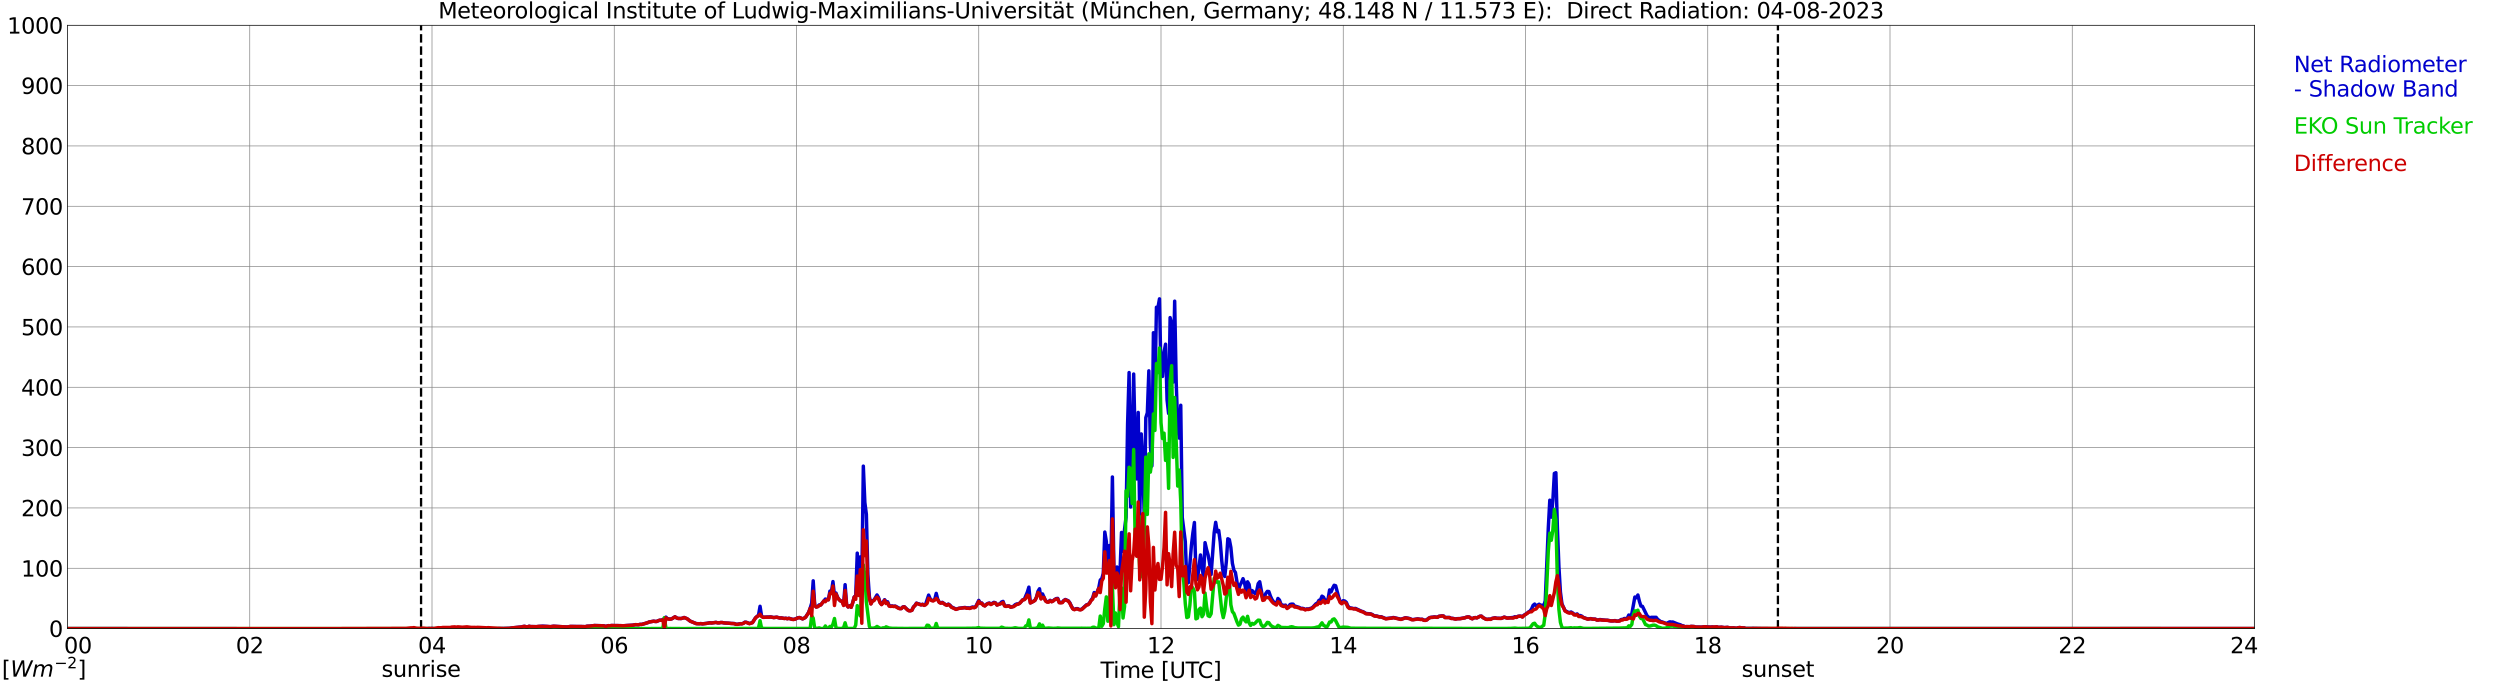 <?xml version="1.0" encoding="utf-8" standalone="no"?>
<!DOCTYPE svg PUBLIC "-//W3C//DTD SVG 1.1//EN"
  "http://www.w3.org/Graphics/SVG/1.1/DTD/svg11.dtd">
<svg xmlns:xlink="http://www.w3.org/1999/xlink" width="1085.4pt" height="296.64pt" viewBox="0 0 1085.4 296.64" xmlns="http://www.w3.org/2000/svg" version="1.1">
 <defs>
  <style type="text/css">*{stroke-linejoin: round; stroke-linecap: butt}</style>
 </defs>
 <g id="figure_1">
  <g id="patch_1">
   <path d="M 0 296.64 
L 1085.4 296.64 
L 1085.4 0 
L 0 0 
z
" style="fill: #ffffff"/>
  </g>
  <g id="axes_1">
   <g id="patch_2">
    <path d="M 29.306 272.909 
L 978.814 272.909 
L 978.814 10.976 
L 29.306 10.976 
z
" style="fill: #ffffff"/>
   </g>
   <g id="patch_3">
    <path d="M 978.814 272.909 
L 978.814 272.909 
L 978.814 10.976 
L 978.814 10.976 
z
" clip-path="url(#pcdfeff40ce)" style="fill: #d3d3d3; opacity: 0.25; stroke: #d3d3d3; stroke-linejoin: miter"/>
   </g>
   <g id="matplotlib.axis_1">
    <g id="xtick_1">
     <g id="line2d_1">
      <path d="M 29.306 272.909 
L 29.306 10.976 
" clip-path="url(#pcdfeff40ce)" style="fill: none; stroke: #808080; stroke-width: 0.3; stroke-linecap: square"/>
     </g>
     <g id="line2d_2"/>
     <g id="text_1">
      <!--    00 -->
      <g transform="translate(18.733 283.627) scale(0.095 -0.095)">
       <defs>
        <path id="DejaVuSans-20" transform="scale(0.016)"/>
        <path id="DejaVuSans-30" d="M 2034 4250 
Q 1547 4250 1301 3770 
Q 1056 3291 1056 2328 
Q 1056 1369 1301 889 
Q 1547 409 2034 409 
Q 2525 409 2770 889 
Q 3016 1369 3016 2328 
Q 3016 3291 2770 3770 
Q 2525 4250 2034 4250 
z
M 2034 4750 
Q 2819 4750 3233 4129 
Q 3647 3509 3647 2328 
Q 3647 1150 3233 529 
Q 2819 -91 2034 -91 
Q 1250 -91 836 529 
Q 422 1150 422 2328 
Q 422 3509 836 4129 
Q 1250 4750 2034 4750 
z
" transform="scale(0.016)"/>
       </defs>
       <use xlink:href="#DejaVuSans-20"/>
       <use xlink:href="#DejaVuSans-20" transform="translate(31.787 0)"/>
       <use xlink:href="#DejaVuSans-20" transform="translate(63.574 0)"/>
       <use xlink:href="#DejaVuSans-30" transform="translate(95.361 0)"/>
       <use xlink:href="#DejaVuSans-30" transform="translate(158.984 0)"/>
      </g>
     </g>
    </g>
    <g id="xtick_2">
     <g id="line2d_3">
      <path d="M 108.431 272.909 
L 108.431 10.976 
" clip-path="url(#pcdfeff40ce)" style="fill: none; stroke: #808080; stroke-width: 0.3; stroke-linecap: square"/>
     </g>
     <g id="line2d_4"/>
     <g id="text_2">
      <!-- 02 -->
      <g transform="translate(102.387 283.627) scale(0.095 -0.095)">
       <defs>
        <path id="DejaVuSans-32" d="M 1228 531 
L 3431 531 
L 3431 0 
L 469 0 
L 469 531 
Q 828 903 1448 1529 
Q 2069 2156 2228 2338 
Q 2531 2678 2651 2914 
Q 2772 3150 2772 3378 
Q 2772 3750 2511 3984 
Q 2250 4219 1831 4219 
Q 1534 4219 1204 4116 
Q 875 4013 500 3803 
L 500 4441 
Q 881 4594 1212 4672 
Q 1544 4750 1819 4750 
Q 2544 4750 2975 4387 
Q 3406 4025 3406 3419 
Q 3406 3131 3298 2873 
Q 3191 2616 2906 2266 
Q 2828 2175 2409 1742 
Q 1991 1309 1228 531 
z
" transform="scale(0.016)"/>
       </defs>
       <use xlink:href="#DejaVuSans-30"/>
       <use xlink:href="#DejaVuSans-32" transform="translate(63.623 0)"/>
      </g>
     </g>
    </g>
    <g id="xtick_3">
     <g id="line2d_5">
      <path d="M 187.557 272.909 
L 187.557 10.976 
" clip-path="url(#pcdfeff40ce)" style="fill: none; stroke: #808080; stroke-width: 0.3; stroke-linecap: square"/>
     </g>
     <g id="line2d_6"/>
     <g id="text_3">
      <!-- 04 -->
      <g transform="translate(181.513 283.627) scale(0.095 -0.095)">
       <defs>
        <path id="DejaVuSans-34" d="M 2419 4116 
L 825 1625 
L 2419 1625 
L 2419 4116 
z
M 2253 4666 
L 3047 4666 
L 3047 1625 
L 3713 1625 
L 3713 1100 
L 3047 1100 
L 3047 0 
L 2419 0 
L 2419 1100 
L 313 1100 
L 313 1709 
L 2253 4666 
z
" transform="scale(0.016)"/>
       </defs>
       <use xlink:href="#DejaVuSans-30"/>
       <use xlink:href="#DejaVuSans-34" transform="translate(63.623 0)"/>
      </g>
     </g>
    </g>
    <g id="xtick_4">
     <g id="line2d_7">
      <path d="M 266.683 272.909 
L 266.683 10.976 
" clip-path="url(#pcdfeff40ce)" style="fill: none; stroke: #808080; stroke-width: 0.3; stroke-linecap: square"/>
     </g>
     <g id="line2d_8"/>
     <g id="text_4">
      <!-- 06 -->
      <g transform="translate(260.638 283.627) scale(0.095 -0.095)">
       <defs>
        <path id="DejaVuSans-36" d="M 2113 2584 
Q 1688 2584 1439 2293 
Q 1191 2003 1191 1497 
Q 1191 994 1439 701 
Q 1688 409 2113 409 
Q 2538 409 2786 701 
Q 3034 994 3034 1497 
Q 3034 2003 2786 2293 
Q 2538 2584 2113 2584 
z
M 3366 4563 
L 3366 3988 
Q 3128 4100 2886 4159 
Q 2644 4219 2406 4219 
Q 1781 4219 1451 3797 
Q 1122 3375 1075 2522 
Q 1259 2794 1537 2939 
Q 1816 3084 2150 3084 
Q 2853 3084 3261 2657 
Q 3669 2231 3669 1497 
Q 3669 778 3244 343 
Q 2819 -91 2113 -91 
Q 1303 -91 875 529 
Q 447 1150 447 2328 
Q 447 3434 972 4092 
Q 1497 4750 2381 4750 
Q 2619 4750 2861 4703 
Q 3103 4656 3366 4563 
z
" transform="scale(0.016)"/>
       </defs>
       <use xlink:href="#DejaVuSans-30"/>
       <use xlink:href="#DejaVuSans-36" transform="translate(63.623 0)"/>
      </g>
     </g>
    </g>
    <g id="xtick_5">
     <g id="line2d_9">
      <path d="M 345.808 272.909 
L 345.808 10.976 
" clip-path="url(#pcdfeff40ce)" style="fill: none; stroke: #808080; stroke-width: 0.3; stroke-linecap: square"/>
     </g>
     <g id="line2d_10"/>
     <g id="text_5">
      <!-- 08 -->
      <g transform="translate(339.764 283.627) scale(0.095 -0.095)">
       <defs>
        <path id="DejaVuSans-38" d="M 2034 2216 
Q 1584 2216 1326 1975 
Q 1069 1734 1069 1313 
Q 1069 891 1326 650 
Q 1584 409 2034 409 
Q 2484 409 2743 651 
Q 3003 894 3003 1313 
Q 3003 1734 2745 1975 
Q 2488 2216 2034 2216 
z
M 1403 2484 
Q 997 2584 770 2862 
Q 544 3141 544 3541 
Q 544 4100 942 4425 
Q 1341 4750 2034 4750 
Q 2731 4750 3128 4425 
Q 3525 4100 3525 3541 
Q 3525 3141 3298 2862 
Q 3072 2584 2669 2484 
Q 3125 2378 3379 2068 
Q 3634 1759 3634 1313 
Q 3634 634 3220 271 
Q 2806 -91 2034 -91 
Q 1263 -91 848 271 
Q 434 634 434 1313 
Q 434 1759 690 2068 
Q 947 2378 1403 2484 
z
M 1172 3481 
Q 1172 3119 1398 2916 
Q 1625 2713 2034 2713 
Q 2441 2713 2670 2916 
Q 2900 3119 2900 3481 
Q 2900 3844 2670 4047 
Q 2441 4250 2034 4250 
Q 1625 4250 1398 4047 
Q 1172 3844 1172 3481 
z
" transform="scale(0.016)"/>
       </defs>
       <use xlink:href="#DejaVuSans-30"/>
       <use xlink:href="#DejaVuSans-38" transform="translate(63.623 0)"/>
      </g>
     </g>
    </g>
    <g id="xtick_6">
     <g id="line2d_11">
      <path d="M 424.934 272.909 
L 424.934 10.976 
" clip-path="url(#pcdfeff40ce)" style="fill: none; stroke: #808080; stroke-width: 0.3; stroke-linecap: square"/>
     </g>
     <g id="line2d_12"/>
     <g id="text_6">
      <!-- 10 -->
      <g transform="translate(418.89 283.627) scale(0.095 -0.095)">
       <defs>
        <path id="DejaVuSans-31" d="M 794 531 
L 1825 531 
L 1825 4091 
L 703 3866 
L 703 4441 
L 1819 4666 
L 2450 4666 
L 2450 531 
L 3481 531 
L 3481 0 
L 794 0 
L 794 531 
z
" transform="scale(0.016)"/>
       </defs>
       <use xlink:href="#DejaVuSans-31"/>
       <use xlink:href="#DejaVuSans-30" transform="translate(63.623 0)"/>
      </g>
     </g>
    </g>
    <g id="xtick_7">
     <g id="line2d_13">
      <path d="M 504.06 272.909 
L 504.06 10.976 
" clip-path="url(#pcdfeff40ce)" style="fill: none; stroke: #808080; stroke-width: 0.3; stroke-linecap: square"/>
     </g>
     <g id="line2d_14"/>
     <g id="text_7">
      <!-- 12 -->
      <g transform="translate(498.015 283.627) scale(0.095 -0.095)">
       <use xlink:href="#DejaVuSans-31"/>
       <use xlink:href="#DejaVuSans-32" transform="translate(63.623 0)"/>
      </g>
     </g>
    </g>
    <g id="xtick_8">
     <g id="line2d_15">
      <path d="M 583.185 272.909 
L 583.185 10.976 
" clip-path="url(#pcdfeff40ce)" style="fill: none; stroke: #808080; stroke-width: 0.3; stroke-linecap: square"/>
     </g>
     <g id="line2d_16"/>
     <g id="text_8">
      <!-- 14 -->
      <g transform="translate(577.141 283.627) scale(0.095 -0.095)">
       <use xlink:href="#DejaVuSans-31"/>
       <use xlink:href="#DejaVuSans-34" transform="translate(63.623 0)"/>
      </g>
     </g>
    </g>
    <g id="xtick_9">
     <g id="line2d_17">
      <path d="M 662.311 272.909 
L 662.311 10.976 
" clip-path="url(#pcdfeff40ce)" style="fill: none; stroke: #808080; stroke-width: 0.3; stroke-linecap: square"/>
     </g>
     <g id="line2d_18"/>
     <g id="text_9">
      <!-- 16 -->
      <g transform="translate(656.267 283.627) scale(0.095 -0.095)">
       <use xlink:href="#DejaVuSans-31"/>
       <use xlink:href="#DejaVuSans-36" transform="translate(63.623 0)"/>
      </g>
     </g>
    </g>
    <g id="xtick_10">
     <g id="line2d_19">
      <path d="M 741.437 272.909 
L 741.437 10.976 
" clip-path="url(#pcdfeff40ce)" style="fill: none; stroke: #808080; stroke-width: 0.3; stroke-linecap: square"/>
     </g>
     <g id="line2d_20"/>
     <g id="text_10">
      <!-- 18 -->
      <g transform="translate(735.392 283.627) scale(0.095 -0.095)">
       <use xlink:href="#DejaVuSans-31"/>
       <use xlink:href="#DejaVuSans-38" transform="translate(63.623 0)"/>
      </g>
     </g>
    </g>
    <g id="xtick_11">
     <g id="line2d_21">
      <path d="M 820.562 272.909 
L 820.562 10.976 
" clip-path="url(#pcdfeff40ce)" style="fill: none; stroke: #808080; stroke-width: 0.3; stroke-linecap: square"/>
     </g>
     <g id="line2d_22"/>
     <g id="text_11">
      <!-- 20 -->
      <g transform="translate(814.518 283.627) scale(0.095 -0.095)">
       <use xlink:href="#DejaVuSans-32"/>
       <use xlink:href="#DejaVuSans-30" transform="translate(63.623 0)"/>
      </g>
     </g>
    </g>
    <g id="xtick_12">
     <g id="line2d_23">
      <path d="M 899.688 272.909 
L 899.688 10.976 
" clip-path="url(#pcdfeff40ce)" style="fill: none; stroke: #808080; stroke-width: 0.3; stroke-linecap: square"/>
     </g>
     <g id="line2d_24"/>
     <g id="text_12">
      <!-- 22 -->
      <g transform="translate(893.644 283.627) scale(0.095 -0.095)">
       <use xlink:href="#DejaVuSans-32"/>
       <use xlink:href="#DejaVuSans-32" transform="translate(63.623 0)"/>
      </g>
     </g>
    </g>
    <g id="xtick_13">
     <g id="line2d_25">
      <path d="M 978.814 272.909 
L 978.814 10.976 
" clip-path="url(#pcdfeff40ce)" style="fill: none; stroke: #808080; stroke-width: 0.3; stroke-linecap: square"/>
     </g>
     <g id="line2d_26"/>
     <g id="text_13">
      <!-- 24    -->
      <g transform="translate(968.241 283.627) scale(0.095 -0.095)">
       <use xlink:href="#DejaVuSans-32"/>
       <use xlink:href="#DejaVuSans-34" transform="translate(63.623 0)"/>
       <use xlink:href="#DejaVuSans-20" transform="translate(127.246 0)"/>
       <use xlink:href="#DejaVuSans-20" transform="translate(159.033 0)"/>
       <use xlink:href="#DejaVuSans-20" transform="translate(190.82 0)"/>
      </g>
     </g>
    </g>
    <g id="text_14">
     <!-- Time [UTC] -->
     <g transform="translate(477.806 294.322) scale(0.095 -0.095)">
      <defs>
       <path id="DejaVuSans-54" d="M -19 4666 
L 3928 4666 
L 3928 4134 
L 2272 4134 
L 2272 0 
L 1638 0 
L 1638 4134 
L -19 4134 
L -19 4666 
z
" transform="scale(0.016)"/>
       <path id="DejaVuSans-69" d="M 603 3500 
L 1178 3500 
L 1178 0 
L 603 0 
L 603 3500 
z
M 603 4863 
L 1178 4863 
L 1178 4134 
L 603 4134 
L 603 4863 
z
" transform="scale(0.016)"/>
       <path id="DejaVuSans-6d" d="M 3328 2828 
Q 3544 3216 3844 3400 
Q 4144 3584 4550 3584 
Q 5097 3584 5394 3201 
Q 5691 2819 5691 2113 
L 5691 0 
L 5113 0 
L 5113 2094 
Q 5113 2597 4934 2840 
Q 4756 3084 4391 3084 
Q 3944 3084 3684 2787 
Q 3425 2491 3425 1978 
L 3425 0 
L 2847 0 
L 2847 2094 
Q 2847 2600 2669 2842 
Q 2491 3084 2119 3084 
Q 1678 3084 1418 2786 
Q 1159 2488 1159 1978 
L 1159 0 
L 581 0 
L 581 3500 
L 1159 3500 
L 1159 2956 
Q 1356 3278 1631 3431 
Q 1906 3584 2284 3584 
Q 2666 3584 2933 3390 
Q 3200 3197 3328 2828 
z
" transform="scale(0.016)"/>
       <path id="DejaVuSans-65" d="M 3597 1894 
L 3597 1613 
L 953 1613 
Q 991 1019 1311 708 
Q 1631 397 2203 397 
Q 2534 397 2845 478 
Q 3156 559 3463 722 
L 3463 178 
Q 3153 47 2828 -22 
Q 2503 -91 2169 -91 
Q 1331 -91 842 396 
Q 353 884 353 1716 
Q 353 2575 817 3079 
Q 1281 3584 2069 3584 
Q 2775 3584 3186 3129 
Q 3597 2675 3597 1894 
z
M 3022 2063 
Q 3016 2534 2758 2815 
Q 2500 3097 2075 3097 
Q 1594 3097 1305 2825 
Q 1016 2553 972 2059 
L 3022 2063 
z
" transform="scale(0.016)"/>
       <path id="DejaVuSans-5b" d="M 550 4863 
L 1875 4863 
L 1875 4416 
L 1125 4416 
L 1125 -397 
L 1875 -397 
L 1875 -844 
L 550 -844 
L 550 4863 
z
" transform="scale(0.016)"/>
       <path id="DejaVuSans-55" d="M 556 4666 
L 1191 4666 
L 1191 1831 
Q 1191 1081 1462 751 
Q 1734 422 2344 422 
Q 2950 422 3222 751 
Q 3494 1081 3494 1831 
L 3494 4666 
L 4128 4666 
L 4128 1753 
Q 4128 841 3676 375 
Q 3225 -91 2344 -91 
Q 1459 -91 1007 375 
Q 556 841 556 1753 
L 556 4666 
z
" transform="scale(0.016)"/>
       <path id="DejaVuSans-43" d="M 4122 4306 
L 4122 3641 
Q 3803 3938 3442 4084 
Q 3081 4231 2675 4231 
Q 1875 4231 1450 3742 
Q 1025 3253 1025 2328 
Q 1025 1406 1450 917 
Q 1875 428 2675 428 
Q 3081 428 3442 575 
Q 3803 722 4122 1019 
L 4122 359 
Q 3791 134 3420 21 
Q 3050 -91 2638 -91 
Q 1578 -91 968 557 
Q 359 1206 359 2328 
Q 359 3453 968 4101 
Q 1578 4750 2638 4750 
Q 3056 4750 3426 4639 
Q 3797 4528 4122 4306 
z
" transform="scale(0.016)"/>
       <path id="DejaVuSans-5d" d="M 1947 4863 
L 1947 -844 
L 622 -844 
L 622 -397 
L 1369 -397 
L 1369 4416 
L 622 4416 
L 622 4863 
L 1947 4863 
z
" transform="scale(0.016)"/>
      </defs>
      <use xlink:href="#DejaVuSans-54"/>
      <use xlink:href="#DejaVuSans-69" transform="translate(57.959 0)"/>
      <use xlink:href="#DejaVuSans-6d" transform="translate(85.742 0)"/>
      <use xlink:href="#DejaVuSans-65" transform="translate(183.154 0)"/>
      <use xlink:href="#DejaVuSans-20" transform="translate(244.678 0)"/>
      <use xlink:href="#DejaVuSans-5b" transform="translate(276.465 0)"/>
      <use xlink:href="#DejaVuSans-55" transform="translate(315.479 0)"/>
      <use xlink:href="#DejaVuSans-54" transform="translate(388.672 0)"/>
      <use xlink:href="#DejaVuSans-43" transform="translate(443.881 0)"/>
      <use xlink:href="#DejaVuSans-5d" transform="translate(513.705 0)"/>
     </g>
    </g>
   </g>
   <g id="matplotlib.axis_2">
    <g id="ytick_1">
     <g id="line2d_27">
      <path d="M 29.306 272.909 
L 978.814 272.909 
" clip-path="url(#pcdfeff40ce)" style="fill: none; stroke: #808080; stroke-width: 0.3; stroke-linecap: square"/>
     </g>
     <g id="line2d_28"/>
     <g id="text_15">
      <!-- 0 -->
      <g transform="translate(21.261 276.518) scale(0.095 -0.095)">
       <use xlink:href="#DejaVuSans-30"/>
      </g>
     </g>
    </g>
    <g id="ytick_2">
     <g id="line2d_29">
      <path d="M 29.306 246.715 
L 978.814 246.715 
" clip-path="url(#pcdfeff40ce)" style="fill: none; stroke: #808080; stroke-width: 0.3; stroke-linecap: square"/>
     </g>
     <g id="line2d_30"/>
     <g id="text_16">
      <!-- 100 -->
      <g transform="translate(9.173 250.325) scale(0.095 -0.095)">
       <use xlink:href="#DejaVuSans-31"/>
       <use xlink:href="#DejaVuSans-30" transform="translate(63.623 0)"/>
       <use xlink:href="#DejaVuSans-30" transform="translate(127.246 0)"/>
      </g>
     </g>
    </g>
    <g id="ytick_3">
     <g id="line2d_31">
      <path d="M 29.306 220.522 
L 978.814 220.522 
" clip-path="url(#pcdfeff40ce)" style="fill: none; stroke: #808080; stroke-width: 0.3; stroke-linecap: square"/>
     </g>
     <g id="line2d_32"/>
     <g id="text_17">
      <!-- 200 -->
      <g transform="translate(9.173 224.131) scale(0.095 -0.095)">
       <use xlink:href="#DejaVuSans-32"/>
       <use xlink:href="#DejaVuSans-30" transform="translate(63.623 0)"/>
       <use xlink:href="#DejaVuSans-30" transform="translate(127.246 0)"/>
      </g>
     </g>
    </g>
    <g id="ytick_4">
     <g id="line2d_33">
      <path d="M 29.306 194.329 
L 978.814 194.329 
" clip-path="url(#pcdfeff40ce)" style="fill: none; stroke: #808080; stroke-width: 0.3; stroke-linecap: square"/>
     </g>
     <g id="line2d_34"/>
     <g id="text_18">
      <!-- 300 -->
      <g transform="translate(9.173 197.938) scale(0.095 -0.095)">
       <defs>
        <path id="DejaVuSans-33" d="M 2597 2516 
Q 3050 2419 3304 2112 
Q 3559 1806 3559 1356 
Q 3559 666 3084 287 
Q 2609 -91 1734 -91 
Q 1441 -91 1130 -33 
Q 819 25 488 141 
L 488 750 
Q 750 597 1062 519 
Q 1375 441 1716 441 
Q 2309 441 2620 675 
Q 2931 909 2931 1356 
Q 2931 1769 2642 2001 
Q 2353 2234 1838 2234 
L 1294 2234 
L 1294 2753 
L 1863 2753 
Q 2328 2753 2575 2939 
Q 2822 3125 2822 3475 
Q 2822 3834 2567 4026 
Q 2313 4219 1838 4219 
Q 1578 4219 1281 4162 
Q 984 4106 628 3988 
L 628 4550 
Q 988 4650 1302 4700 
Q 1616 4750 1894 4750 
Q 2613 4750 3031 4423 
Q 3450 4097 3450 3541 
Q 3450 3153 3228 2886 
Q 3006 2619 2597 2516 
z
" transform="scale(0.016)"/>
       </defs>
       <use xlink:href="#DejaVuSans-33"/>
       <use xlink:href="#DejaVuSans-30" transform="translate(63.623 0)"/>
       <use xlink:href="#DejaVuSans-30" transform="translate(127.246 0)"/>
      </g>
     </g>
    </g>
    <g id="ytick_5">
     <g id="line2d_35">
      <path d="M 29.306 168.136 
L 978.814 168.136 
" clip-path="url(#pcdfeff40ce)" style="fill: none; stroke: #808080; stroke-width: 0.3; stroke-linecap: square"/>
     </g>
     <g id="line2d_36"/>
     <g id="text_19">
      <!-- 400 -->
      <g transform="translate(9.173 171.745) scale(0.095 -0.095)">
       <use xlink:href="#DejaVuSans-34"/>
       <use xlink:href="#DejaVuSans-30" transform="translate(63.623 0)"/>
       <use xlink:href="#DejaVuSans-30" transform="translate(127.246 0)"/>
      </g>
     </g>
    </g>
    <g id="ytick_6">
     <g id="line2d_37">
      <path d="M 29.306 141.942 
L 978.814 141.942 
" clip-path="url(#pcdfeff40ce)" style="fill: none; stroke: #808080; stroke-width: 0.3; stroke-linecap: square"/>
     </g>
     <g id="line2d_38"/>
     <g id="text_20">
      <!-- 500 -->
      <g transform="translate(9.173 145.551) scale(0.095 -0.095)">
       <defs>
        <path id="DejaVuSans-35" d="M 691 4666 
L 3169 4666 
L 3169 4134 
L 1269 4134 
L 1269 2991 
Q 1406 3038 1543 3061 
Q 1681 3084 1819 3084 
Q 2600 3084 3056 2656 
Q 3513 2228 3513 1497 
Q 3513 744 3044 326 
Q 2575 -91 1722 -91 
Q 1428 -91 1123 -41 
Q 819 9 494 109 
L 494 744 
Q 775 591 1075 516 
Q 1375 441 1709 441 
Q 2250 441 2565 725 
Q 2881 1009 2881 1497 
Q 2881 1984 2565 2268 
Q 2250 2553 1709 2553 
Q 1456 2553 1204 2497 
Q 953 2441 691 2322 
L 691 4666 
z
" transform="scale(0.016)"/>
       </defs>
       <use xlink:href="#DejaVuSans-35"/>
       <use xlink:href="#DejaVuSans-30" transform="translate(63.623 0)"/>
       <use xlink:href="#DejaVuSans-30" transform="translate(127.246 0)"/>
      </g>
     </g>
    </g>
    <g id="ytick_7">
     <g id="line2d_39">
      <path d="M 29.306 115.749 
L 978.814 115.749 
" clip-path="url(#pcdfeff40ce)" style="fill: none; stroke: #808080; stroke-width: 0.3; stroke-linecap: square"/>
     </g>
     <g id="line2d_40"/>
     <g id="text_21">
      <!-- 600 -->
      <g transform="translate(9.173 119.358) scale(0.095 -0.095)">
       <use xlink:href="#DejaVuSans-36"/>
       <use xlink:href="#DejaVuSans-30" transform="translate(63.623 0)"/>
       <use xlink:href="#DejaVuSans-30" transform="translate(127.246 0)"/>
      </g>
     </g>
    </g>
    <g id="ytick_8">
     <g id="line2d_41">
      <path d="M 29.306 89.556 
L 978.814 89.556 
" clip-path="url(#pcdfeff40ce)" style="fill: none; stroke: #808080; stroke-width: 0.3; stroke-linecap: square"/>
     </g>
     <g id="line2d_42"/>
     <g id="text_22">
      <!-- 700 -->
      <g transform="translate(9.173 93.165) scale(0.095 -0.095)">
       <defs>
        <path id="DejaVuSans-37" d="M 525 4666 
L 3525 4666 
L 3525 4397 
L 1831 0 
L 1172 0 
L 2766 4134 
L 525 4134 
L 525 4666 
z
" transform="scale(0.016)"/>
       </defs>
       <use xlink:href="#DejaVuSans-37"/>
       <use xlink:href="#DejaVuSans-30" transform="translate(63.623 0)"/>
       <use xlink:href="#DejaVuSans-30" transform="translate(127.246 0)"/>
      </g>
     </g>
    </g>
    <g id="ytick_9">
     <g id="line2d_43">
      <path d="M 29.306 63.362 
L 978.814 63.362 
" clip-path="url(#pcdfeff40ce)" style="fill: none; stroke: #808080; stroke-width: 0.3; stroke-linecap: square"/>
     </g>
     <g id="line2d_44"/>
     <g id="text_23">
      <!-- 800 -->
      <g transform="translate(9.173 66.972) scale(0.095 -0.095)">
       <use xlink:href="#DejaVuSans-38"/>
       <use xlink:href="#DejaVuSans-30" transform="translate(63.623 0)"/>
       <use xlink:href="#DejaVuSans-30" transform="translate(127.246 0)"/>
      </g>
     </g>
    </g>
    <g id="ytick_10">
     <g id="line2d_45">
      <path d="M 29.306 37.169 
L 978.814 37.169 
" clip-path="url(#pcdfeff40ce)" style="fill: none; stroke: #808080; stroke-width: 0.3; stroke-linecap: square"/>
     </g>
     <g id="line2d_46"/>
     <g id="text_24">
      <!-- 900 -->
      <g transform="translate(9.173 40.778) scale(0.095 -0.095)">
       <defs>
        <path id="DejaVuSans-39" d="M 703 97 
L 703 672 
Q 941 559 1184 500 
Q 1428 441 1663 441 
Q 2288 441 2617 861 
Q 2947 1281 2994 2138 
Q 2813 1869 2534 1725 
Q 2256 1581 1919 1581 
Q 1219 1581 811 2004 
Q 403 2428 403 3163 
Q 403 3881 828 4315 
Q 1253 4750 1959 4750 
Q 2769 4750 3195 4129 
Q 3622 3509 3622 2328 
Q 3622 1225 3098 567 
Q 2575 -91 1691 -91 
Q 1453 -91 1209 -44 
Q 966 3 703 97 
z
M 1959 2075 
Q 2384 2075 2632 2365 
Q 2881 2656 2881 3163 
Q 2881 3666 2632 3958 
Q 2384 4250 1959 4250 
Q 1534 4250 1286 3958 
Q 1038 3666 1038 3163 
Q 1038 2656 1286 2365 
Q 1534 2075 1959 2075 
z
" transform="scale(0.016)"/>
       </defs>
       <use xlink:href="#DejaVuSans-39"/>
       <use xlink:href="#DejaVuSans-30" transform="translate(63.623 0)"/>
       <use xlink:href="#DejaVuSans-30" transform="translate(127.246 0)"/>
      </g>
     </g>
    </g>
    <g id="ytick_11">
     <g id="line2d_47">
      <path d="M 29.306 10.976 
L 978.814 10.976 
" clip-path="url(#pcdfeff40ce)" style="fill: none; stroke: #808080; stroke-width: 0.3; stroke-linecap: square"/>
     </g>
     <g id="line2d_48"/>
     <g id="text_25">
      <!-- 1000 -->
      <g transform="translate(3.128 14.585) scale(0.095 -0.095)">
       <use xlink:href="#DejaVuSans-31"/>
       <use xlink:href="#DejaVuSans-30" transform="translate(63.623 0)"/>
       <use xlink:href="#DejaVuSans-30" transform="translate(127.246 0)"/>
       <use xlink:href="#DejaVuSans-30" transform="translate(190.869 0)"/>
      </g>
     </g>
    </g>
   </g>
   <g id="line2d_49">
    <path d="M 182.81 272.909 
L 182.81 10.976 
" clip-path="url(#pcdfeff40ce)" style="fill: none; stroke-dasharray: 3.7,1.6; stroke-dashoffset: 0; stroke: #000000"/>
   </g>
   <g id="line2d_50">
    <path d="M 771.9 272.909 
L 771.9 10.976 
" clip-path="url(#pcdfeff40ce)" style="fill: none; stroke-dasharray: 3.7,1.6; stroke-dashoffset: 0; stroke: #000000"/>
   </g>
   <g id="line2d_51">
    <path d="M 29.306 272.909 
L 176.348 272.998 
L 178.326 273.215 
L 178.985 273.215 
L 179.645 273.338 
L 180.963 273.045 
L 182.941 273.024 
L 183.601 273.124 
L 186.238 272.851 
L 186.898 272.919 
L 187.557 272.83 
L 190.854 273.283 
L 191.513 273.265 
L 192.173 273.386 
L 195.47 273.401 
L 196.129 273.574 
L 197.448 273.653 
L 198.107 273.532 
L 198.767 273.663 
L 200.085 273.561 
L 200.745 273.501 
L 202.723 273.671 
L 204.701 273.409 
L 206.02 273.443 
L 206.679 273.38 
L 207.339 273.454 
L 208.657 273.393 
L 211.295 273.249 
L 211.954 273.317 
L 213.932 273.184 
L 215.91 273.066 
L 216.57 272.883 
L 217.889 272.872 
L 221.186 272.78 
L 222.504 272.574 
L 226.461 272.199 
L 227.12 272.003 
L 227.779 271.929 
L 228.439 272.147 
L 229.098 272.113 
L 229.757 271.898 
L 230.417 272.039 
L 233.054 272.065 
L 234.373 271.937 
L 235.692 271.837 
L 238.329 272.031 
L 238.989 272.076 
L 240.308 271.885 
L 246.242 272.215 
L 247.561 271.987 
L 252.176 272.008 
L 254.155 272.071 
L 254.814 271.887 
L 256.133 271.824 
L 258.111 271.578 
L 262.067 271.683 
L 262.726 271.903 
L 263.386 271.872 
L 264.045 271.62 
L 264.705 271.712 
L 265.364 271.576 
L 269.32 271.631 
L 270.639 271.683 
L 271.958 271.581 
L 274.595 271.434 
L 275.914 271.204 
L 277.233 271.243 
L 277.892 271.081 
L 278.552 271.107 
L 279.87 270.737 
L 281.189 270.339 
L 281.849 270.038 
L 283.827 269.69 
L 284.486 269.818 
L 285.145 269.8 
L 285.805 269.462 
L 286.464 269.26 
L 287.124 269.276 
L 287.783 269.006 
L 289.102 267.929 
L 289.761 268.616 
L 291.08 268.799 
L 291.739 268.603 
L 293.058 267.78 
L 293.717 268.246 
L 294.377 268.503 
L 295.696 268.535 
L 296.355 268.372 
L 297.014 268.092 
L 298.333 268.631 
L 299.652 269.666 
L 302.289 270.745 
L 303.608 270.798 
L 304.267 270.73 
L 304.927 270.85 
L 306.905 270.62 
L 308.224 270.384 
L 308.883 270.473 
L 310.861 270.206 
L 311.521 270.397 
L 312.18 270.415 
L 312.839 270.271 
L 313.499 270.261 
L 314.158 270.431 
L 317.455 270.664 
L 318.774 270.719 
L 319.433 270.984 
L 320.093 271.044 
L 321.411 270.774 
L 322.071 270.8 
L 322.73 270.599 
L 323.39 270.124 
L 324.049 270.174 
L 325.368 270.716 
L 326.686 270.3 
L 328.005 268.239 
L 329.324 267.052 
L 329.983 263.23 
L 330.643 267.453 
L 331.302 267.969 
L 334.599 267.835 
L 335.918 268.105 
L 337.236 267.948 
L 338.555 268.307 
L 339.215 268.257 
L 340.533 268.495 
L 341.193 268.419 
L 341.852 268.613 
L 342.512 268.414 
L 343.83 268.831 
L 344.49 268.92 
L 345.149 268.791 
L 346.468 268.186 
L 347.127 268.092 
L 348.446 268.673 
L 349.105 268.388 
L 349.765 267.929 
L 351.083 265.868 
L 351.743 264.058 
L 352.402 261.842 
L 353.062 252.172 
L 353.721 262.822 
L 354.38 263.508 
L 355.04 263.267 
L 355.699 262.602 
L 356.359 262.604 
L 358.337 260.09 
L 359.655 260.373 
L 360.315 256.64 
L 360.974 257.051 
L 361.634 252.502 
L 362.293 258.508 
L 362.952 257.473 
L 363.612 259.267 
L 364.271 260.294 
L 364.93 260.894 
L 365.59 261.03 
L 366.249 262.536 
L 366.909 253.848 
L 367.568 262.583 
L 368.227 263.487 
L 368.887 263 
L 369.546 263.631 
L 370.206 261.68 
L 370.865 259.168 
L 371.524 258.589 
L 372.184 240.149 
L 372.843 251.032 
L 373.502 241.786 
L 374.162 252.701 
L 374.821 202.378 
L 375.481 218.152 
L 376.14 223.272 
L 376.799 249.505 
L 377.459 259.108 
L 378.118 262.083 
L 378.777 260.815 
L 379.437 260.553 
L 380.756 258.303 
L 381.415 259.417 
L 382.074 261.515 
L 382.734 262.405 
L 384.053 260.365 
L 384.712 261.282 
L 385.371 261.263 
L 386.031 262.908 
L 386.69 263.136 
L 387.349 263.071 
L 388.009 263.228 
L 388.668 263.126 
L 390.646 264.2 
L 391.306 264.189 
L 391.965 263.511 
L 392.624 263.403 
L 393.943 264.7 
L 394.603 265.111 
L 395.262 265.145 
L 395.921 264.925 
L 396.581 263.513 
L 397.24 262.848 
L 397.899 261.837 
L 398.559 262.122 
L 399.218 262.274 
L 399.878 262.578 
L 400.537 262.353 
L 401.196 262.772 
L 401.856 262.4 
L 403.175 258.366 
L 403.834 259.92 
L 404.493 260.64 
L 405.153 260.711 
L 405.812 260.286 
L 406.471 257.62 
L 407.131 260.247 
L 407.79 261.475 
L 408.45 261.764 
L 409.109 261.509 
L 410.428 262.447 
L 411.087 262.631 
L 411.746 262.272 
L 412.406 262.73 
L 413.065 263.469 
L 414.384 264.103 
L 415.043 264.485 
L 416.362 264.071 
L 419 263.736 
L 419.659 263.956 
L 420.318 263.896 
L 420.978 263.995 
L 422.297 263.518 
L 422.956 263.689 
L 423.615 263.374 
L 424.934 260.666 
L 425.593 261.819 
L 426.253 261.795 
L 426.912 262.678 
L 427.572 262.976 
L 428.231 262.374 
L 428.89 261.981 
L 429.55 261.805 
L 430.209 262.303 
L 431.528 261.517 
L 432.187 261.706 
L 432.847 262.636 
L 434.165 262.154 
L 434.825 261.365 
L 435.484 261.111 
L 436.144 262.963 
L 436.803 263.199 
L 437.462 263.05 
L 438.122 263.068 
L 438.781 263.553 
L 439.44 263.445 
L 440.1 263.131 
L 440.759 262.502 
L 441.419 262.217 
L 442.078 262.206 
L 442.737 261.826 
L 444.056 260.375 
L 444.716 260.221 
L 446.034 257.078 
L 446.694 254.914 
L 447.353 261.714 
L 448.012 261.426 
L 449.331 260.624 
L 449.991 259.239 
L 450.65 256.737 
L 451.309 255.619 
L 451.969 259.83 
L 452.628 257.863 
L 453.947 260.826 
L 454.606 261.219 
L 455.266 261.195 
L 455.925 260.637 
L 456.584 261.156 
L 457.244 260.834 
L 457.903 260.278 
L 458.563 259.891 
L 459.222 259.796 
L 459.881 261.517 
L 460.541 261.588 
L 461.2 261.489 
L 461.859 260.705 
L 462.519 260.278 
L 463.838 260.855 
L 464.497 261.737 
L 465.156 263.16 
L 465.816 264.273 
L 466.475 264.571 
L 467.134 264.275 
L 467.794 264.234 
L 468.453 264.564 
L 469.113 264.674 
L 469.772 264.365 
L 471.75 262.562 
L 472.409 262.452 
L 473.069 261.716 
L 473.728 260.532 
L 474.388 259.603 
L 475.047 257.264 
L 475.706 258.568 
L 477.025 255.278 
L 477.685 251.828 
L 478.344 251.252 
L 479.003 248.945 
L 479.663 230.994 
L 480.322 235.033 
L 480.981 245.576 
L 481.641 236.846 
L 482.3 245.846 
L 482.96 207.095 
L 483.619 246.797 
L 484.278 248.392 
L 484.938 246.168 
L 485.597 249.647 
L 486.256 248.442 
L 486.916 231.175 
L 487.575 239.376 
L 488.235 229.766 
L 488.894 224.553 
L 489.553 184.04 
L 490.213 161.752 
L 490.872 220.114 
L 492.191 162.394 
L 492.85 191.943 
L 493.51 207.939 
L 494.169 179.066 
L 494.828 225.68 
L 495.488 188.396 
L 496.147 200.704 
L 496.807 225.428 
L 497.466 181.35 
L 498.125 179.205 
L 498.785 161.008 
L 499.444 193.242 
L 500.103 202.281 
L 500.763 144.457 
L 501.422 170.116 
L 502.082 133.39 
L 502.741 133.518 
L 503.4 129.749 
L 504.06 162.137 
L 504.719 163.429 
L 505.379 152.896 
L 506.038 149.431 
L 506.697 173.66 
L 507.357 179.506 
L 508.016 137.89 
L 508.675 140.544 
L 509.335 165.893 
L 509.994 130.758 
L 510.654 165.859 
L 511.313 184.925 
L 511.972 190.203 
L 512.632 175.954 
L 513.291 224.692 
L 514.61 235.151 
L 515.269 252.255 
L 515.929 253.007 
L 517.247 236.961 
L 517.907 231.303 
L 518.566 226.856 
L 519.226 249.204 
L 519.885 251.548 
L 521.204 240.942 
L 522.522 250.975 
L 523.182 235.604 
L 523.841 238.554 
L 524.501 240.906 
L 525.16 244.489 
L 525.819 249.416 
L 527.138 231.277 
L 527.797 226.78 
L 528.457 230.91 
L 529.116 230.3 
L 529.776 235.277 
L 530.435 243.468 
L 531.094 249.34 
L 531.754 250.288 
L 532.413 243.989 
L 533.073 233.91 
L 533.732 234.263 
L 534.391 237.697 
L 535.051 244.56 
L 535.71 247.554 
L 536.369 248.549 
L 537.688 256.548 
L 538.348 254.118 
L 539.007 252.876 
L 539.666 251.236 
L 540.326 253.067 
L 540.985 256.601 
L 541.644 252.593 
L 542.304 253.735 
L 542.963 258.052 
L 543.623 256.397 
L 544.941 257.706 
L 545.601 256.559 
L 546.26 253.397 
L 546.919 252.575 
L 548.238 259.705 
L 548.898 259.406 
L 549.557 257.651 
L 550.216 256.755 
L 550.876 256.829 
L 551.535 258.73 
L 552.195 260.197 
L 552.854 261.161 
L 553.513 261.926 
L 554.173 262.075 
L 554.832 259.836 
L 555.491 260.509 
L 556.151 262.348 
L 556.81 262.707 
L 557.47 262.848 
L 558.129 262.722 
L 558.788 263.89 
L 559.448 263.359 
L 560.107 262.431 
L 560.766 262.282 
L 561.426 262.308 
L 562.085 263.173 
L 562.745 263.285 
L 564.063 263.712 
L 564.723 264.126 
L 565.382 264.103 
L 566.042 264.241 
L 566.701 264.611 
L 567.36 264.367 
L 568.02 264.412 
L 569.338 264.027 
L 569.998 263.597 
L 571.317 262.143 
L 571.976 261.826 
L 572.635 260.64 
L 573.295 260.459 
L 573.954 258.833 
L 574.613 259.241 
L 575.273 260.766 
L 575.932 260.642 
L 576.592 260.098 
L 577.251 256.122 
L 577.91 256.973 
L 578.57 255.354 
L 579.229 254.102 
L 579.889 254.312 
L 581.207 259.273 
L 581.867 261.221 
L 582.526 261.572 
L 583.185 260.789 
L 583.845 260.949 
L 584.504 261.486 
L 585.164 263.052 
L 585.823 263.817 
L 587.801 264.241 
L 588.46 264.139 
L 591.098 265.378 
L 591.757 265.551 
L 593.076 266.345 
L 595.054 266.518 
L 595.714 266.761 
L 596.373 267.196 
L 597.032 267.427 
L 597.692 267.434 
L 599.011 267.812 
L 599.67 267.762 
L 601.648 268.576 
L 603.626 268.338 
L 604.286 268.27 
L 604.945 268.087 
L 608.242 268.849 
L 609.561 268.409 
L 610.22 268.197 
L 611.539 268.443 
L 612.198 268.597 
L 612.858 268.943 
L 613.517 268.988 
L 615.495 268.689 
L 616.814 268.891 
L 617.473 268.831 
L 618.133 269.205 
L 618.792 269.255 
L 619.451 269.079 
L 620.111 268.516 
L 620.77 268.11 
L 622.748 267.83 
L 624.067 267.958 
L 624.726 267.56 
L 626.045 267.387 
L 626.705 267.427 
L 627.364 268.063 
L 629.342 268.066 
L 630.001 268.448 
L 630.661 268.443 
L 631.98 268.741 
L 632.639 268.592 
L 633.958 268.563 
L 635.936 268.225 
L 636.595 267.969 
L 637.255 267.835 
L 637.914 267.874 
L 638.573 268.383 
L 639.233 268.624 
L 639.892 268.21 
L 640.552 268.118 
L 641.211 268.239 
L 642.53 267.534 
L 643.189 267.495 
L 643.848 268.115 
L 645.167 268.823 
L 645.827 268.883 
L 646.486 268.789 
L 647.145 268.87 
L 647.805 268.48 
L 649.123 268.22 
L 649.783 268.411 
L 651.761 268.464 
L 653.08 267.916 
L 654.399 268.335 
L 657.036 268.063 
L 657.695 267.764 
L 658.355 267.971 
L 659.014 267.589 
L 659.674 267.482 
L 660.333 267.508 
L 660.992 267.788 
L 661.652 267.089 
L 662.97 266.261 
L 663.63 265.679 
L 664.289 265.302 
L 664.949 264.37 
L 665.608 262.814 
L 666.267 262.261 
L 666.927 263.037 
L 668.246 262.329 
L 668.905 262.806 
L 669.564 262.735 
L 670.224 263.071 
L 670.883 260.857 
L 672.202 229.357 
L 672.861 217.167 
L 673.521 224.53 
L 674.18 217.452 
L 674.839 205.542 
L 675.499 205.233 
L 676.158 229.127 
L 676.817 246 
L 677.477 257.051 
L 678.136 262.175 
L 679.455 265.08 
L 680.774 265.8 
L 681.433 265.957 
L 682.092 265.7 
L 682.752 266.106 
L 683.411 266.667 
L 684.071 266.816 
L 684.73 266.549 
L 685.389 267.29 
L 686.049 267.227 
L 686.708 267.487 
L 687.368 268.042 
L 689.346 268.752 
L 690.664 268.566 
L 691.324 268.752 
L 692.643 268.812 
L 693.302 269.166 
L 693.961 269.145 
L 694.621 268.977 
L 695.939 269.153 
L 697.258 269.294 
L 697.918 269.297 
L 699.236 269.532 
L 699.896 269.595 
L 701.215 269.436 
L 701.874 269.65 
L 702.533 269.658 
L 703.193 269.436 
L 703.852 268.943 
L 704.511 268.938 
L 705.171 268.511 
L 705.83 268.566 
L 706.49 268.466 
L 707.149 267.026 
L 707.808 267.463 
L 708.468 266.478 
L 709.786 259.218 
L 710.446 259.529 
L 711.105 258.327 
L 711.765 261.064 
L 712.424 263.126 
L 713.083 263.246 
L 715.062 267.282 
L 715.721 267.948 
L 716.38 268.186 
L 717.04 268.011 
L 719.018 268.019 
L 719.677 268.883 
L 720.996 269.868 
L 721.655 270.014 
L 722.974 270.525 
L 723.633 270.62 
L 724.952 269.954 
L 725.612 270.085 
L 726.271 270.043 
L 728.249 270.871 
L 729.568 271.264 
L 730.227 271.62 
L 730.887 271.751 
L 731.546 272.097 
L 732.205 272.026 
L 733.524 272.078 
L 734.184 271.958 
L 735.502 272.013 
L 736.162 272.236 
L 738.799 272.27 
L 740.118 272.086 
L 742.756 272.259 
L 743.415 272.175 
L 744.074 272.278 
L 744.734 272.264 
L 745.393 272.133 
L 746.052 272.38 
L 747.371 272.298 
L 748.69 272.474 
L 750.009 272.385 
L 751.327 272.639 
L 752.646 272.592 
L 753.965 272.775 
L 754.624 272.534 
L 755.284 272.453 
L 756.602 272.605 
L 757.262 272.615 
L 757.921 272.867 
L 761.218 272.83 
L 764.515 272.898 
L 765.834 272.919 
L 767.153 272.909 
L 768.471 272.951 
L 772.428 273.063 
L 773.087 272.964 
L 773.746 273.035 
L 775.065 272.943 
L 776.384 272.974 
L 779.681 272.909 
L 978.154 272.909 
L 978.154 272.909 
" clip-path="url(#pcdfeff40ce)" style="fill: none; stroke: #0000cc; stroke-width: 1.5; stroke-linecap: square"/>
   </g>
   <g id="line2d_52">
    <path d="M 28.646 272.924 
L 57 272.922 
L 95.244 272.919 
L 287.124 272.895 
L 287.783 272.8 
L 288.442 268.194 
L 289.102 272.607 
L 289.761 272.891 
L 291.08 272.864 
L 295.696 272.899 
L 305.586 272.886 
L 328.665 272.851 
L 329.324 272.56 
L 329.983 269.487 
L 330.643 272.723 
L 331.961 272.862 
L 351.743 272.863 
L 352.402 267.446 
L 353.062 268.384 
L 353.721 272.854 
L 355.04 272.752 
L 355.699 272.595 
L 356.359 272.869 
L 357.677 272.863 
L 358.337 271.769 
L 358.996 272.784 
L 359.655 272.851 
L 360.315 271.973 
L 360.974 272.252 
L 361.634 270.968 
L 362.293 268.538 
L 362.952 272.496 
L 363.612 272.786 
L 364.93 272.878 
L 365.59 272.791 
L 366.249 272.566 
L 366.909 270.39 
L 367.568 272.83 
L 370.865 272.854 
L 371.524 271.306 
L 372.184 262.961 
L 372.843 265.396 
L 373.502 267.379 
L 374.162 255.029 
L 374.821 245.293 
L 375.481 249.84 
L 376.14 261.309 
L 377.459 272.033 
L 378.118 272.756 
L 379.437 272.672 
L 380.096 272.474 
L 380.756 271.982 
L 382.074 272.752 
L 382.734 272.808 
L 383.393 272.561 
L 384.053 272.641 
L 384.712 272.146 
L 386.031 272.653 
L 387.349 272.784 
L 393.284 272.849 
L 397.24 272.812 
L 399.218 272.811 
L 401.196 272.84 
L 401.856 272.727 
L 402.515 271.434 
L 403.175 271.533 
L 403.834 272.556 
L 404.493 272.788 
L 405.812 272.676 
L 406.471 270.686 
L 407.131 272.751 
L 408.45 272.791 
L 409.768 272.793 
L 417.681 272.801 
L 423.615 272.733 
L 424.934 272.477 
L 425.593 272.723 
L 428.231 272.793 
L 432.187 272.795 
L 433.506 272.808 
L 434.165 272.75 
L 434.825 272.284 
L 435.484 272.467 
L 436.144 272.766 
L 438.781 272.843 
L 439.44 272.822 
L 440.759 272.534 
L 442.078 272.807 
L 444.056 272.83 
L 444.716 272.734 
L 445.375 271.71 
L 446.034 271.605 
L 446.694 269.145 
L 447.353 272.825 
L 449.331 272.825 
L 449.991 272.691 
L 450.65 272.353 
L 451.309 270.859 
L 451.969 272.685 
L 452.628 271.418 
L 453.287 272.716 
L 453.947 272.781 
L 455.266 272.657 
L 457.244 272.793 
L 458.563 272.758 
L 459.222 272.648 
L 460.541 272.752 
L 467.134 272.758 
L 469.772 272.749 
L 471.75 272.781 
L 473.728 272.755 
L 474.388 272.352 
L 475.047 272.3 
L 475.706 272.694 
L 477.025 272.742 
L 477.685 267.475 
L 478.344 271.913 
L 479.003 270.77 
L 479.663 264.302 
L 480.322 259.146 
L 480.981 269.716 
L 481.641 266.39 
L 482.3 244.694 
L 482.96 254.735 
L 483.619 271.201 
L 484.278 266.113 
L 484.938 270.32 
L 485.597 272.062 
L 486.256 256.692 
L 486.916 255.26 
L 487.575 268.306 
L 488.235 263.379 
L 488.894 213.086 
L 489.553 215.454 
L 490.213 202.873 
L 490.872 203.704 
L 491.532 218.592 
L 492.191 195.172 
L 492.85 235.11 
L 493.51 239.34 
L 494.169 234.009 
L 494.828 246.827 
L 495.488 224.367 
L 496.147 250.639 
L 496.807 230.386 
L 497.466 198.472 
L 498.125 223.346 
L 498.785 197.035 
L 499.444 204.968 
L 500.103 200.12 
L 500.763 179.711 
L 501.422 186.871 
L 502.082 157.844 
L 502.741 161.768 
L 503.4 151.091 
L 504.06 183.569 
L 504.719 190.39 
L 505.379 188.068 
L 506.038 199.889 
L 506.697 192.655 
L 507.357 212.027 
L 508.016 165.594 
L 508.675 158.781 
L 509.335 198.582 
L 509.994 172.59 
L 511.313 211.028 
L 511.972 204.103 
L 512.632 217.877 
L 513.291 247.682 
L 513.95 252.694 
L 514.61 262.121 
L 515.269 268.117 
L 515.929 267.836 
L 516.588 262.813 
L 517.247 254.662 
L 517.907 255.312 
L 518.566 256.784 
L 519.226 268.683 
L 519.885 268.371 
L 520.544 264.609 
L 521.204 264.013 
L 521.863 267.74 
L 522.522 266.667 
L 523.182 257.477 
L 523.841 263.196 
L 524.501 267.327 
L 525.16 267.667 
L 525.819 266.485 
L 527.138 251.11 
L 527.797 251.748 
L 528.457 252.797 
L 529.116 252.633 
L 530.435 265.092 
L 531.094 268.145 
L 531.754 265.284 
L 532.413 259.45 
L 533.073 256.193 
L 533.732 252.137 
L 534.391 262.577 
L 535.051 265.564 
L 535.71 266.323 
L 537.029 269.965 
L 537.688 271.401 
L 538.348 271.002 
L 539.007 268.68 
L 539.666 267.939 
L 540.326 269.197 
L 540.985 269.994 
L 541.644 267.583 
L 542.304 270.387 
L 542.963 271.539 
L 543.623 270.635 
L 544.282 270.996 
L 544.941 270.543 
L 545.601 269.803 
L 546.26 269.234 
L 546.919 269.317 
L 547.579 271.256 
L 548.238 271.946 
L 548.898 271.828 
L 549.557 271.235 
L 550.216 270.218 
L 550.876 270.334 
L 551.535 271.31 
L 552.195 271.909 
L 553.513 272.515 
L 554.173 272.301 
L 554.832 271.511 
L 555.491 271.865 
L 556.151 272.41 
L 559.448 272.491 
L 560.107 272.221 
L 560.766 272.1 
L 561.426 272.23 
L 562.085 272.512 
L 563.404 272.636 
L 569.338 272.666 
L 570.657 272.559 
L 571.976 272.189 
L 572.635 272.177 
L 573.954 270.418 
L 574.613 271.475 
L 575.273 271.835 
L 575.932 272.415 
L 576.592 271.441 
L 577.251 270.054 
L 577.91 270.039 
L 578.57 268.953 
L 579.229 268.695 
L 579.889 269.512 
L 581.207 272.077 
L 581.867 272.498 
L 583.185 272.261 
L 585.164 272.383 
L 586.482 272.741 
L 597.692 272.806 
L 602.967 272.805 
L 611.539 272.835 
L 614.836 272.823 
L 618.792 272.801 
L 644.508 272.86 
L 651.102 272.858 
L 655.717 272.831 
L 657.695 272.704 
L 659.014 272.844 
L 663.63 272.748 
L 664.289 272.551 
L 665.608 270.795 
L 666.267 270.589 
L 666.927 271.567 
L 667.586 272.051 
L 668.246 272.337 
L 668.905 272.449 
L 669.564 271.886 
L 670.224 271.478 
L 670.883 266.524 
L 671.542 254.115 
L 672.202 239.324 
L 672.861 231.468 
L 673.521 234.558 
L 674.18 230.209 
L 674.839 221.213 
L 675.499 225.539 
L 676.158 252.097 
L 676.817 264.606 
L 677.477 270.235 
L 678.136 272.372 
L 678.796 272.701 
L 680.774 272.674 
L 682.092 272.536 
L 682.752 272.716 
L 683.411 272.597 
L 684.73 272.639 
L 686.049 272.466 
L 687.368 272.798 
L 688.686 272.834 
L 703.193 272.694 
L 706.49 272.573 
L 707.149 271.724 
L 707.808 271.945 
L 708.468 271.109 
L 709.127 266.878 
L 709.786 265.213 
L 710.446 265.294 
L 711.105 264.931 
L 711.765 267.556 
L 712.424 268.514 
L 713.083 268.463 
L 714.402 271.159 
L 715.062 271.39 
L 715.721 271.829 
L 716.38 271.787 
L 717.699 271.427 
L 718.358 271.416 
L 719.018 271.654 
L 719.677 272.135 
L 721.655 272.766 
L 722.974 272.736 
L 723.633 272.532 
L 724.952 271.858 
L 726.271 271.807 
L 726.93 271.986 
L 728.909 272.159 
L 729.568 272.471 
L 731.546 272.856 
L 735.502 272.901 
L 852.872 272.919 
L 978.154 272.927 
L 978.154 272.927 
" clip-path="url(#pcdfeff40ce)" style="fill: none; stroke: #00cc00; stroke-width: 1.5; stroke-linecap: square"/>
   </g>
   <g id="line2d_53">
    <path d="M 29.306 272.896 
L 144.697 272.905 
L 176.348 272.821 
L 178.326 272.603 
L 178.985 272.603 
L 179.645 272.48 
L 180.963 272.773 
L 182.941 272.794 
L 183.601 272.694 
L 185.579 272.88 
L 187.557 272.83 
L 188.216 272.877 
L 190.195 272.512 
L 191.513 272.551 
L 192.173 272.431 
L 195.47 272.414 
L 196.129 272.241 
L 197.448 272.162 
L 198.107 272.282 
L 198.767 272.151 
L 200.085 272.254 
L 200.745 272.314 
L 202.723 272.143 
L 204.701 272.405 
L 206.02 272.372 
L 206.679 272.434 
L 207.339 272.361 
L 208.657 272.421 
L 211.295 272.565 
L 211.954 272.496 
L 213.932 272.631 
L 218.548 272.876 
L 221.186 272.784 
L 222.504 272.577 
L 226.461 272.205 
L 227.12 272.008 
L 227.779 271.936 
L 228.439 272.153 
L 229.098 272.117 
L 229.757 271.902 
L 230.417 272.045 
L 233.054 272.072 
L 233.714 271.951 
L 237.67 271.987 
L 238.989 272.082 
L 240.308 271.89 
L 246.242 272.22 
L 247.561 271.991 
L 252.176 272.014 
L 254.155 272.077 
L 254.814 271.894 
L 256.133 271.834 
L 258.111 271.587 
L 262.067 271.7 
L 262.726 271.918 
L 263.386 271.883 
L 264.045 271.631 
L 264.705 271.721 
L 265.364 271.583 
L 269.32 271.635 
L 270.639 271.688 
L 271.958 271.587 
L 274.595 271.444 
L 275.914 271.209 
L 277.233 271.251 
L 277.892 271.088 
L 278.552 271.113 
L 279.87 270.744 
L 281.189 270.345 
L 281.849 270.047 
L 283.827 269.701 
L 284.486 269.83 
L 285.145 269.811 
L 285.805 269.476 
L 286.464 269.274 
L 287.124 269.289 
L 287.783 269.115 
L 288.442 272.66 
L 289.102 268.231 
L 289.761 268.634 
L 290.42 268.813 
L 291.08 268.843 
L 291.739 268.628 
L 293.058 267.805 
L 293.717 268.273 
L 294.377 268.515 
L 295.696 268.544 
L 296.355 268.389 
L 297.014 268.12 
L 298.333 268.642 
L 299.652 269.68 
L 302.289 270.768 
L 303.608 270.819 
L 304.267 270.751 
L 304.927 270.871 
L 306.905 270.644 
L 308.224 270.406 
L 308.883 270.499 
L 310.861 270.225 
L 311.521 270.423 
L 312.18 270.436 
L 312.839 270.289 
L 313.499 270.277 
L 314.818 270.502 
L 316.136 270.529 
L 317.455 270.696 
L 318.774 270.754 
L 319.433 271.021 
L 320.093 271.081 
L 321.411 270.818 
L 322.071 270.86 
L 322.73 270.648 
L 323.39 270.188 
L 324.049 270.23 
L 325.368 270.776 
L 326.686 270.357 
L 328.005 268.294 
L 328.665 267.675 
L 329.324 267.401 
L 329.983 266.652 
L 330.643 267.639 
L 331.302 268.044 
L 333.28 267.953 
L 333.94 267.993 
L 334.599 267.874 
L 335.918 268.144 
L 337.236 267.977 
L 338.555 268.333 
L 339.215 268.287 
L 340.533 268.533 
L 341.193 268.452 
L 341.852 268.654 
L 342.512 268.462 
L 343.83 268.893 
L 344.49 268.973 
L 345.149 268.826 
L 346.468 268.25 
L 347.127 268.134 
L 348.446 268.7 
L 349.105 268.416 
L 349.765 267.969 
L 351.083 265.958 
L 351.743 264.104 
L 352.402 267.305 
L 353.062 256.696 
L 353.721 262.876 
L 354.38 263.596 
L 355.04 263.423 
L 355.699 262.916 
L 356.359 262.644 
L 357.677 260.913 
L 358.337 261.229 
L 358.996 260.393 
L 359.655 260.431 
L 360.315 257.576 
L 360.974 257.709 
L 361.634 254.442 
L 362.293 262.878 
L 362.952 257.886 
L 363.612 259.39 
L 364.271 260.322 
L 364.93 260.924 
L 365.59 261.148 
L 366.249 262.879 
L 366.909 256.367 
L 367.568 262.663 
L 368.227 263.548 
L 368.887 263.044 
L 369.546 263.675 
L 370.206 261.727 
L 370.865 259.222 
L 371.524 260.192 
L 372.184 250.097 
L 372.843 258.545 
L 373.502 247.315 
L 374.162 270.581 
L 374.821 229.994 
L 375.481 241.22 
L 376.14 234.873 
L 376.799 255.501 
L 377.459 259.984 
L 378.118 262.236 
L 378.777 260.998 
L 379.437 260.791 
L 380.096 259.865 
L 380.756 259.23 
L 381.415 259.906 
L 382.074 261.672 
L 382.734 262.506 
L 383.393 261.797 
L 384.053 260.633 
L 384.712 262.044 
L 385.371 261.748 
L 386.031 263.164 
L 386.69 263.289 
L 387.349 263.196 
L 388.009 263.334 
L 388.668 263.24 
L 389.987 264.073 
L 390.646 264.276 
L 391.306 264.24 
L 391.965 263.587 
L 392.624 263.481 
L 393.943 264.753 
L 394.603 265.182 
L 395.262 265.209 
L 395.921 264.978 
L 396.581 263.591 
L 397.24 262.944 
L 397.899 261.96 
L 399.878 262.642 
L 400.537 262.41 
L 401.196 262.84 
L 401.856 262.582 
L 402.515 261.939 
L 403.175 259.742 
L 404.493 260.76 
L 405.153 260.927 
L 405.812 260.519 
L 406.471 259.842 
L 407.131 260.405 
L 407.79 261.59 
L 408.45 261.882 
L 409.109 261.67 
L 409.768 262.044 
L 410.428 262.554 
L 411.087 262.812 
L 411.746 262.422 
L 412.406 262.865 
L 413.065 263.638 
L 415.043 264.575 
L 416.362 264.146 
L 419 263.848 
L 419.659 264.102 
L 420.318 264.053 
L 420.978 264.183 
L 422.297 263.725 
L 422.956 263.891 
L 423.615 263.55 
L 424.934 261.097 
L 425.593 262.005 
L 426.253 261.939 
L 426.912 262.809 
L 427.572 263.107 
L 428.231 262.489 
L 428.89 262.112 
L 429.55 261.957 
L 430.209 262.472 
L 431.528 261.766 
L 432.187 261.82 
L 432.847 262.703 
L 434.825 261.99 
L 435.484 261.554 
L 436.144 263.106 
L 436.803 263.306 
L 437.462 263.149 
L 438.122 263.171 
L 438.781 263.618 
L 440.1 263.363 
L 441.419 262.437 
L 442.078 262.308 
L 442.737 261.918 
L 444.056 260.454 
L 444.716 260.395 
L 445.375 259.756 
L 446.034 258.381 
L 446.694 258.678 
L 447.353 261.797 
L 448.672 261.111 
L 449.331 260.708 
L 449.991 259.456 
L 450.65 257.293 
L 451.309 257.668 
L 451.969 260.054 
L 452.628 259.354 
L 453.287 259.423 
L 453.947 260.954 
L 454.606 261.436 
L 455.266 261.447 
L 455.925 260.82 
L 456.584 261.277 
L 457.244 260.949 
L 457.903 260.388 
L 458.563 260.042 
L 459.222 260.057 
L 459.881 261.683 
L 460.541 261.745 
L 461.2 261.655 
L 461.859 260.848 
L 462.519 260.412 
L 463.838 261.007 
L 464.497 261.947 
L 465.156 263.328 
L 465.816 264.415 
L 466.475 264.712 
L 467.134 264.426 
L 467.794 264.365 
L 468.453 264.689 
L 469.113 264.813 
L 469.772 264.525 
L 471.75 262.69 
L 472.409 262.568 
L 473.069 261.842 
L 473.728 260.686 
L 474.388 260.159 
L 475.047 257.872 
L 475.706 258.783 
L 477.025 255.445 
L 477.685 257.262 
L 478.344 252.248 
L 479.003 251.083 
L 479.663 239.601 
L 480.322 248.796 
L 480.981 248.769 
L 481.641 243.365 
L 482.3 271.757 
L 482.96 225.269 
L 483.619 248.505 
L 484.278 255.188 
L 484.938 248.757 
L 485.597 250.494 
L 486.256 264.658 
L 486.916 248.824 
L 488.235 239.295 
L 488.894 261.441 
L 489.553 241.495 
L 490.213 231.788 
L 490.872 256.499 
L 491.532 243.234 
L 492.191 240.131 
L 492.85 229.741 
L 493.51 241.508 
L 494.169 217.966 
L 494.828 251.762 
L 496.147 222.974 
L 496.807 267.951 
L 497.466 255.786 
L 498.125 228.768 
L 498.785 236.882 
L 499.444 261.182 
L 500.103 270.747 
L 500.763 237.655 
L 501.422 256.153 
L 502.082 248.454 
L 502.741 244.659 
L 503.4 251.567 
L 504.06 251.477 
L 504.719 245.948 
L 505.379 237.737 
L 506.038 222.451 
L 506.697 253.914 
L 507.357 240.388 
L 508.016 245.205 
L 508.675 254.671 
L 509.335 240.22 
L 509.994 231.076 
L 510.654 245.452 
L 511.313 246.806 
L 511.972 259.009 
L 512.632 230.986 
L 513.291 249.919 
L 513.95 250.001 
L 514.61 245.939 
L 515.269 257.047 
L 515.929 258.08 
L 516.588 254.755 
L 517.247 255.208 
L 518.566 242.98 
L 519.226 253.43 
L 519.885 256.086 
L 520.544 254.814 
L 521.204 249.838 
L 521.863 251.122 
L 522.522 257.216 
L 523.182 251.036 
L 523.841 248.266 
L 524.501 246.487 
L 525.16 249.731 
L 525.819 255.84 
L 526.479 254.682 
L 527.138 253.076 
L 527.797 247.941 
L 528.457 251.022 
L 529.116 250.576 
L 529.776 248.841 
L 531.094 254.104 
L 531.754 257.913 
L 532.413 257.448 
L 533.073 250.626 
L 533.732 255.035 
L 534.391 248.029 
L 535.051 251.905 
L 535.71 254.139 
L 536.369 253.203 
L 537.688 258.057 
L 538.348 256.024 
L 539.007 257.105 
L 539.666 256.206 
L 540.326 256.78 
L 540.985 259.516 
L 542.304 256.257 
L 542.963 259.422 
L 543.623 258.67 
L 544.282 258.92 
L 544.941 260.072 
L 545.601 259.665 
L 546.26 257.072 
L 546.919 256.167 
L 547.579 257.709 
L 548.238 260.668 
L 548.898 260.486 
L 549.557 259.325 
L 550.216 259.446 
L 550.876 259.404 
L 552.195 261.197 
L 552.854 261.879 
L 554.173 262.683 
L 554.832 261.233 
L 555.491 261.553 
L 556.151 262.846 
L 556.81 263.176 
L 557.47 263.355 
L 558.129 263.108 
L 558.788 264.193 
L 559.448 263.777 
L 560.107 263.12 
L 561.426 262.987 
L 562.085 263.57 
L 562.745 263.595 
L 564.063 263.974 
L 564.723 264.343 
L 565.382 264.332 
L 566.042 264.437 
L 566.701 264.807 
L 567.36 264.544 
L 568.02 264.623 
L 569.338 264.27 
L 569.998 263.881 
L 570.657 263.193 
L 571.317 262.669 
L 571.976 262.546 
L 572.635 261.372 
L 573.295 262.015 
L 574.613 260.675 
L 575.273 261.839 
L 575.932 261.136 
L 576.592 261.565 
L 577.251 258.976 
L 577.91 259.843 
L 578.57 259.31 
L 579.229 258.316 
L 579.889 257.708 
L 581.207 260.104 
L 581.867 261.632 
L 582.526 262.14 
L 583.185 261.437 
L 583.845 261.55 
L 584.504 262.061 
L 585.164 263.578 
L 585.823 264.157 
L 587.142 264.2 
L 587.801 264.402 
L 588.46 264.377 
L 591.098 265.523 
L 591.757 265.686 
L 593.076 266.492 
L 595.054 266.621 
L 595.714 266.883 
L 596.373 267.313 
L 597.032 267.511 
L 597.692 267.537 
L 599.011 267.919 
L 599.67 267.877 
L 601.648 268.693 
L 603.626 268.433 
L 604.286 268.369 
L 604.945 268.19 
L 608.242 268.941 
L 609.561 268.486 
L 610.22 268.27 
L 611.539 268.517 
L 612.198 268.694 
L 612.858 269.054 
L 613.517 269.111 
L 614.836 268.864 
L 615.495 268.761 
L 616.814 268.969 
L 617.473 268.925 
L 618.133 269.306 
L 618.792 269.363 
L 619.451 269.183 
L 620.111 268.59 
L 620.77 268.18 
L 621.429 268.045 
L 622.089 268.047 
L 622.748 267.901 
L 624.067 268.042 
L 624.726 267.628 
L 626.045 267.437 
L 626.705 267.491 
L 627.364 268.151 
L 629.342 268.147 
L 630.001 268.535 
L 630.661 268.524 
L 631.98 268.819 
L 632.639 268.66 
L 633.958 268.62 
L 635.936 268.263 
L 636.595 267.998 
L 637.255 267.861 
L 637.914 267.926 
L 638.573 268.439 
L 639.233 268.671 
L 639.892 268.248 
L 640.552 268.151 
L 641.211 268.284 
L 642.53 267.574 
L 643.189 267.554 
L 643.848 268.154 
L 645.167 268.882 
L 645.827 268.933 
L 646.486 268.852 
L 647.145 268.928 
L 647.805 268.541 
L 649.123 268.279 
L 649.783 268.465 
L 651.761 268.504 
L 653.08 267.979 
L 654.399 268.382 
L 655.717 268.287 
L 657.036 268.352 
L 657.695 267.969 
L 658.355 268.071 
L 659.014 267.653 
L 659.674 267.544 
L 660.333 267.588 
L 660.992 267.918 
L 661.652 267.224 
L 662.97 266.373 
L 663.63 265.84 
L 664.289 265.66 
L 664.949 265.604 
L 665.608 264.928 
L 666.267 264.581 
L 666.927 264.378 
L 667.586 263.514 
L 668.246 262.902 
L 668.905 263.266 
L 669.564 263.758 
L 670.224 264.501 
L 670.883 267.242 
L 671.542 264.197 
L 672.202 262.942 
L 672.861 258.608 
L 673.521 262.881 
L 674.839 257.238 
L 675.499 252.603 
L 676.158 249.939 
L 676.817 254.303 
L 677.477 259.726 
L 678.136 262.712 
L 678.796 263.739 
L 679.455 265.268 
L 680.774 266.035 
L 681.433 266.223 
L 682.092 266.074 
L 682.752 266.299 
L 683.411 266.979 
L 684.071 267.054 
L 684.73 266.819 
L 685.389 267.66 
L 686.708 267.719 
L 687.368 268.153 
L 689.346 268.828 
L 690.664 268.619 
L 691.324 268.801 
L 692.643 268.86 
L 693.302 269.223 
L 693.961 269.224 
L 694.621 269.081 
L 695.28 269.209 
L 697.918 269.332 
L 699.236 269.58 
L 700.555 269.597 
L 701.215 269.506 
L 701.874 269.705 
L 703.193 269.65 
L 703.852 269.176 
L 704.511 269.18 
L 705.171 268.841 
L 705.83 268.891 
L 706.49 268.802 
L 707.149 268.211 
L 707.808 268.427 
L 708.468 268.278 
L 709.127 268.737 
L 709.786 266.913 
L 710.446 267.144 
L 711.105 266.305 
L 711.765 266.417 
L 712.424 267.521 
L 713.083 267.692 
L 713.743 267.701 
L 714.402 267.982 
L 715.062 268.801 
L 716.38 269.308 
L 717.04 269.297 
L 717.699 269.474 
L 719.018 269.273 
L 720.337 269.998 
L 722.315 270.411 
L 723.633 270.996 
L 726.271 271.145 
L 727.59 271.446 
L 728.909 271.765 
L 729.568 271.701 
L 730.227 271.893 
L 730.887 271.9 
L 731.546 272.149 
L 732.205 272.054 
L 733.524 272.092 
L 734.184 271.968 
L 735.502 272.021 
L 736.162 272.244 
L 738.799 272.277 
L 740.118 272.094 
L 742.096 272.296 
L 745.393 272.139 
L 746.052 272.385 
L 747.371 272.303 
L 748.69 272.479 
L 750.009 272.389 
L 751.327 272.643 
L 752.646 272.596 
L 753.965 272.779 
L 754.624 272.537 
L 755.284 272.456 
L 756.602 272.608 
L 757.262 272.618 
L 757.921 272.87 
L 761.218 272.832 
L 771.109 272.826 
L 771.768 272.734 
L 780.34 272.906 
L 978.154 272.891 
L 978.154 272.891 
" clip-path="url(#pcdfeff40ce)" style="fill: none; stroke: #cc0000; stroke-width: 1.5; stroke-linecap: square"/>
   </g>
   <g id="patch_4">
    <path d="M 29.306 272.909 
L 29.306 10.976 
" style="fill: none; stroke: #000000; stroke-width: 0.3; stroke-linejoin: miter; stroke-linecap: square"/>
   </g>
   <g id="patch_5">
    <path d="M 978.814 272.909 
L 978.814 10.976 
" style="fill: none; stroke: #000000; stroke-width: 0.3; stroke-linejoin: miter; stroke-linecap: square"/>
   </g>
   <g id="patch_6">
    <path d="M 29.306 272.909 
L 978.814 272.909 
" style="fill: none; stroke: #000000; stroke-width: 0.3; stroke-linejoin: miter; stroke-linecap: square"/>
   </g>
   <g id="patch_7">
    <path d="M 29.306 10.976 
L 978.814 10.976 
" style="fill: none; stroke: #000000; stroke-width: 0.3; stroke-linejoin: miter; stroke-linecap: square"/>
   </g>
   <g id="text_26">
    <!-- sunrise -->
    <g transform="translate(165.645 293.863) scale(0.095 -0.095)">
     <defs>
      <path id="DejaVuSans-73" d="M 2834 3397 
L 2834 2853 
Q 2591 2978 2328 3040 
Q 2066 3103 1784 3103 
Q 1356 3103 1142 2972 
Q 928 2841 928 2578 
Q 928 2378 1081 2264 
Q 1234 2150 1697 2047 
L 1894 2003 
Q 2506 1872 2764 1633 
Q 3022 1394 3022 966 
Q 3022 478 2636 193 
Q 2250 -91 1575 -91 
Q 1294 -91 989 -36 
Q 684 19 347 128 
L 347 722 
Q 666 556 975 473 
Q 1284 391 1588 391 
Q 1994 391 2212 530 
Q 2431 669 2431 922 
Q 2431 1156 2273 1281 
Q 2116 1406 1581 1522 
L 1381 1569 
Q 847 1681 609 1914 
Q 372 2147 372 2553 
Q 372 3047 722 3315 
Q 1072 3584 1716 3584 
Q 2034 3584 2315 3537 
Q 2597 3491 2834 3397 
z
" transform="scale(0.016)"/>
      <path id="DejaVuSans-75" d="M 544 1381 
L 544 3500 
L 1119 3500 
L 1119 1403 
Q 1119 906 1312 657 
Q 1506 409 1894 409 
Q 2359 409 2629 706 
Q 2900 1003 2900 1516 
L 2900 3500 
L 3475 3500 
L 3475 0 
L 2900 0 
L 2900 538 
Q 2691 219 2414 64 
Q 2138 -91 1772 -91 
Q 1169 -91 856 284 
Q 544 659 544 1381 
z
M 1991 3584 
L 1991 3584 
z
" transform="scale(0.016)"/>
      <path id="DejaVuSans-6e" d="M 3513 2113 
L 3513 0 
L 2938 0 
L 2938 2094 
Q 2938 2591 2744 2837 
Q 2550 3084 2163 3084 
Q 1697 3084 1428 2787 
Q 1159 2491 1159 1978 
L 1159 0 
L 581 0 
L 581 3500 
L 1159 3500 
L 1159 2956 
Q 1366 3272 1645 3428 
Q 1925 3584 2291 3584 
Q 2894 3584 3203 3211 
Q 3513 2838 3513 2113 
z
" transform="scale(0.016)"/>
      <path id="DejaVuSans-72" d="M 2631 2963 
Q 2534 3019 2420 3045 
Q 2306 3072 2169 3072 
Q 1681 3072 1420 2755 
Q 1159 2438 1159 1844 
L 1159 0 
L 581 0 
L 581 3500 
L 1159 3500 
L 1159 2956 
Q 1341 3275 1631 3429 
Q 1922 3584 2338 3584 
Q 2397 3584 2469 3576 
Q 2541 3569 2628 3553 
L 2631 2963 
z
" transform="scale(0.016)"/>
     </defs>
     <use xlink:href="#DejaVuSans-73"/>
     <use xlink:href="#DejaVuSans-75" transform="translate(52.1 0)"/>
     <use xlink:href="#DejaVuSans-6e" transform="translate(115.479 0)"/>
     <use xlink:href="#DejaVuSans-72" transform="translate(178.857 0)"/>
     <use xlink:href="#DejaVuSans-69" transform="translate(219.971 0)"/>
     <use xlink:href="#DejaVuSans-73" transform="translate(247.754 0)"/>
     <use xlink:href="#DejaVuSans-65" transform="translate(299.854 0)"/>
    </g>
   </g>
   <g id="text_27">
    <!-- sunset -->
    <g transform="translate(756.146 293.863) scale(0.095 -0.095)">
     <defs>
      <path id="DejaVuSans-74" d="M 1172 4494 
L 1172 3500 
L 2356 3500 
L 2356 3053 
L 1172 3053 
L 1172 1153 
Q 1172 725 1289 603 
Q 1406 481 1766 481 
L 2356 481 
L 2356 0 
L 1766 0 
Q 1100 0 847 248 
Q 594 497 594 1153 
L 594 3053 
L 172 3053 
L 172 3500 
L 594 3500 
L 594 4494 
L 1172 4494 
z
" transform="scale(0.016)"/>
     </defs>
     <use xlink:href="#DejaVuSans-73"/>
     <use xlink:href="#DejaVuSans-75" transform="translate(52.1 0)"/>
     <use xlink:href="#DejaVuSans-6e" transform="translate(115.479 0)"/>
     <use xlink:href="#DejaVuSans-73" transform="translate(178.857 0)"/>
     <use xlink:href="#DejaVuSans-65" transform="translate(230.957 0)"/>
     <use xlink:href="#DejaVuSans-74" transform="translate(292.48 0)"/>
    </g>
   </g>
   <g id="text_28">
    <!-- [$Wm^{-2}$] -->
    <g transform="translate(0.821 293.863) scale(0.095 -0.095)">
     <defs>
      <path id="DejaVuSans-Oblique-57" d="M 616 4666 
L 1228 4666 
L 1453 697 
L 3213 4666 
L 3916 4666 
L 4147 697 
L 5888 4666 
L 6528 4666 
L 4453 0 
L 3659 0 
L 3444 3891 
L 1697 0 
L 903 0 
L 616 4666 
z
" transform="scale(0.016)"/>
      <path id="DejaVuSans-Oblique-6d" d="M 5747 2113 
L 5338 0 
L 4763 0 
L 5166 2094 
Q 5191 2228 5203 2325 
Q 5216 2422 5216 2491 
Q 5216 2772 5059 2928 
Q 4903 3084 4622 3084 
Q 4203 3084 3875 2770 
Q 3547 2456 3450 1953 
L 3066 0 
L 2491 0 
L 2900 2094 
Q 2925 2209 2937 2307 
Q 2950 2406 2950 2484 
Q 2950 2769 2794 2926 
Q 2638 3084 2363 3084 
Q 1938 3084 1609 2770 
Q 1281 2456 1184 1953 
L 800 0 
L 225 0 
L 909 3500 
L 1484 3500 
L 1375 2956 
Q 1609 3263 1923 3423 
Q 2238 3584 2597 3584 
Q 2978 3584 3223 3384 
Q 3469 3184 3519 2828 
Q 3781 3197 4126 3390 
Q 4472 3584 4856 3584 
Q 5306 3584 5551 3325 
Q 5797 3066 5797 2591 
Q 5797 2488 5784 2364 
Q 5772 2241 5747 2113 
z
" transform="scale(0.016)"/>
      <path id="DejaVuSans-2212" d="M 678 2272 
L 4684 2272 
L 4684 1741 
L 678 1741 
L 678 2272 
z
" transform="scale(0.016)"/>
     </defs>
     <use xlink:href="#DejaVuSans-5b" transform="translate(0 0.766)"/>
     <use xlink:href="#DejaVuSans-Oblique-57" transform="translate(39.014 0.766)"/>
     <use xlink:href="#DejaVuSans-Oblique-6d" transform="translate(137.891 0.766)"/>
     <use xlink:href="#DejaVuSans-2212" transform="translate(239.953 39.047) scale(0.7)"/>
     <use xlink:href="#DejaVuSans-32" transform="translate(298.605 39.047) scale(0.7)"/>
     <use xlink:href="#DejaVuSans-5d" transform="translate(345.875 0.766)"/>
    </g>
   </g>
   <g id="text_29">
    <!-- Net Radiometer  -->
    <g style="fill: #0000cc" transform="translate(995.905 31.291) scale(0.095 -0.095)">
     <defs>
      <path id="DejaVuSans-4e" d="M 628 4666 
L 1478 4666 
L 3547 763 
L 3547 4666 
L 4159 4666 
L 4159 0 
L 3309 0 
L 1241 3903 
L 1241 0 
L 628 0 
L 628 4666 
z
" transform="scale(0.016)"/>
      <path id="DejaVuSans-52" d="M 2841 2188 
Q 3044 2119 3236 1894 
Q 3428 1669 3622 1275 
L 4263 0 
L 3584 0 
L 2988 1197 
Q 2756 1666 2539 1819 
Q 2322 1972 1947 1972 
L 1259 1972 
L 1259 0 
L 628 0 
L 628 4666 
L 2053 4666 
Q 2853 4666 3247 4331 
Q 3641 3997 3641 3322 
Q 3641 2881 3436 2590 
Q 3231 2300 2841 2188 
z
M 1259 4147 
L 1259 2491 
L 2053 2491 
Q 2509 2491 2742 2702 
Q 2975 2913 2975 3322 
Q 2975 3731 2742 3939 
Q 2509 4147 2053 4147 
L 1259 4147 
z
" transform="scale(0.016)"/>
      <path id="DejaVuSans-61" d="M 2194 1759 
Q 1497 1759 1228 1600 
Q 959 1441 959 1056 
Q 959 750 1161 570 
Q 1363 391 1709 391 
Q 2188 391 2477 730 
Q 2766 1069 2766 1631 
L 2766 1759 
L 2194 1759 
z
M 3341 1997 
L 3341 0 
L 2766 0 
L 2766 531 
Q 2569 213 2275 61 
Q 1981 -91 1556 -91 
Q 1019 -91 701 211 
Q 384 513 384 1019 
Q 384 1609 779 1909 
Q 1175 2209 1959 2209 
L 2766 2209 
L 2766 2266 
Q 2766 2663 2505 2880 
Q 2244 3097 1772 3097 
Q 1472 3097 1187 3025 
Q 903 2953 641 2809 
L 641 3341 
Q 956 3463 1253 3523 
Q 1550 3584 1831 3584 
Q 2591 3584 2966 3190 
Q 3341 2797 3341 1997 
z
" transform="scale(0.016)"/>
      <path id="DejaVuSans-64" d="M 2906 2969 
L 2906 4863 
L 3481 4863 
L 3481 0 
L 2906 0 
L 2906 525 
Q 2725 213 2448 61 
Q 2172 -91 1784 -91 
Q 1150 -91 751 415 
Q 353 922 353 1747 
Q 353 2572 751 3078 
Q 1150 3584 1784 3584 
Q 2172 3584 2448 3432 
Q 2725 3281 2906 2969 
z
M 947 1747 
Q 947 1113 1208 752 
Q 1469 391 1925 391 
Q 2381 391 2643 752 
Q 2906 1113 2906 1747 
Q 2906 2381 2643 2742 
Q 2381 3103 1925 3103 
Q 1469 3103 1208 2742 
Q 947 2381 947 1747 
z
" transform="scale(0.016)"/>
      <path id="DejaVuSans-6f" d="M 1959 3097 
Q 1497 3097 1228 2736 
Q 959 2375 959 1747 
Q 959 1119 1226 758 
Q 1494 397 1959 397 
Q 2419 397 2687 759 
Q 2956 1122 2956 1747 
Q 2956 2369 2687 2733 
Q 2419 3097 1959 3097 
z
M 1959 3584 
Q 2709 3584 3137 3096 
Q 3566 2609 3566 1747 
Q 3566 888 3137 398 
Q 2709 -91 1959 -91 
Q 1206 -91 779 398 
Q 353 888 353 1747 
Q 353 2609 779 3096 
Q 1206 3584 1959 3584 
z
" transform="scale(0.016)"/>
     </defs>
     <use xlink:href="#DejaVuSans-4e"/>
     <use xlink:href="#DejaVuSans-65" transform="translate(74.805 0)"/>
     <use xlink:href="#DejaVuSans-74" transform="translate(136.328 0)"/>
     <use xlink:href="#DejaVuSans-20" transform="translate(175.537 0)"/>
     <use xlink:href="#DejaVuSans-52" transform="translate(207.324 0)"/>
     <use xlink:href="#DejaVuSans-61" transform="translate(274.557 0)"/>
     <use xlink:href="#DejaVuSans-64" transform="translate(335.836 0)"/>
     <use xlink:href="#DejaVuSans-69" transform="translate(399.312 0)"/>
     <use xlink:href="#DejaVuSans-6f" transform="translate(427.096 0)"/>
     <use xlink:href="#DejaVuSans-6d" transform="translate(488.277 0)"/>
     <use xlink:href="#DejaVuSans-65" transform="translate(585.689 0)"/>
     <use xlink:href="#DejaVuSans-74" transform="translate(647.213 0)"/>
     <use xlink:href="#DejaVuSans-65" transform="translate(686.422 0)"/>
     <use xlink:href="#DejaVuSans-72" transform="translate(747.945 0)"/>
     <use xlink:href="#DejaVuSans-20" transform="translate(789.059 0)"/>
    </g>
    <!-- - Shadow Band -->
    <g style="fill: #0000cc" transform="translate(995.905 41.929) scale(0.095 -0.095)">
     <defs>
      <path id="DejaVuSans-2d" d="M 313 2009 
L 1997 2009 
L 1997 1497 
L 313 1497 
L 313 2009 
z
" transform="scale(0.016)"/>
      <path id="DejaVuSans-53" d="M 3425 4513 
L 3425 3897 
Q 3066 4069 2747 4153 
Q 2428 4238 2131 4238 
Q 1616 4238 1336 4038 
Q 1056 3838 1056 3469 
Q 1056 3159 1242 3001 
Q 1428 2844 1947 2747 
L 2328 2669 
Q 3034 2534 3370 2195 
Q 3706 1856 3706 1288 
Q 3706 609 3251 259 
Q 2797 -91 1919 -91 
Q 1588 -91 1214 -16 
Q 841 59 441 206 
L 441 856 
Q 825 641 1194 531 
Q 1563 422 1919 422 
Q 2459 422 2753 634 
Q 3047 847 3047 1241 
Q 3047 1584 2836 1778 
Q 2625 1972 2144 2069 
L 1759 2144 
Q 1053 2284 737 2584 
Q 422 2884 422 3419 
Q 422 4038 858 4394 
Q 1294 4750 2059 4750 
Q 2388 4750 2728 4690 
Q 3069 4631 3425 4513 
z
" transform="scale(0.016)"/>
      <path id="DejaVuSans-68" d="M 3513 2113 
L 3513 0 
L 2938 0 
L 2938 2094 
Q 2938 2591 2744 2837 
Q 2550 3084 2163 3084 
Q 1697 3084 1428 2787 
Q 1159 2491 1159 1978 
L 1159 0 
L 581 0 
L 581 4863 
L 1159 4863 
L 1159 2956 
Q 1366 3272 1645 3428 
Q 1925 3584 2291 3584 
Q 2894 3584 3203 3211 
Q 3513 2838 3513 2113 
z
" transform="scale(0.016)"/>
      <path id="DejaVuSans-77" d="M 269 3500 
L 844 3500 
L 1563 769 
L 2278 3500 
L 2956 3500 
L 3675 769 
L 4391 3500 
L 4966 3500 
L 4050 0 
L 3372 0 
L 2619 2869 
L 1863 0 
L 1184 0 
L 269 3500 
z
" transform="scale(0.016)"/>
      <path id="DejaVuSans-42" d="M 1259 2228 
L 1259 519 
L 2272 519 
Q 2781 519 3026 730 
Q 3272 941 3272 1375 
Q 3272 1813 3026 2020 
Q 2781 2228 2272 2228 
L 1259 2228 
z
M 1259 4147 
L 1259 2741 
L 2194 2741 
Q 2656 2741 2882 2914 
Q 3109 3088 3109 3444 
Q 3109 3797 2882 3972 
Q 2656 4147 2194 4147 
L 1259 4147 
z
M 628 4666 
L 2241 4666 
Q 2963 4666 3353 4366 
Q 3744 4066 3744 3513 
Q 3744 3084 3544 2831 
Q 3344 2578 2956 2516 
Q 3422 2416 3680 2098 
Q 3938 1781 3938 1306 
Q 3938 681 3513 340 
Q 3088 0 2303 0 
L 628 0 
L 628 4666 
z
" transform="scale(0.016)"/>
     </defs>
     <use xlink:href="#DejaVuSans-2d"/>
     <use xlink:href="#DejaVuSans-20" transform="translate(36.084 0)"/>
     <use xlink:href="#DejaVuSans-53" transform="translate(67.871 0)"/>
     <use xlink:href="#DejaVuSans-68" transform="translate(131.348 0)"/>
     <use xlink:href="#DejaVuSans-61" transform="translate(194.727 0)"/>
     <use xlink:href="#DejaVuSans-64" transform="translate(256.006 0)"/>
     <use xlink:href="#DejaVuSans-6f" transform="translate(319.482 0)"/>
     <use xlink:href="#DejaVuSans-77" transform="translate(380.664 0)"/>
     <use xlink:href="#DejaVuSans-20" transform="translate(462.451 0)"/>
     <use xlink:href="#DejaVuSans-42" transform="translate(494.238 0)"/>
     <use xlink:href="#DejaVuSans-61" transform="translate(562.842 0)"/>
     <use xlink:href="#DejaVuSans-6e" transform="translate(624.121 0)"/>
     <use xlink:href="#DejaVuSans-64" transform="translate(687.5 0)"/>
    </g>
   </g>
   <g id="text_30">
    <!-- EKO Sun Tracker -->
    <g style="fill: #00cc00" transform="translate(995.905 58.008) scale(0.095 -0.095)">
     <defs>
      <path id="DejaVuSans-45" d="M 628 4666 
L 3578 4666 
L 3578 4134 
L 1259 4134 
L 1259 2753 
L 3481 2753 
L 3481 2222 
L 1259 2222 
L 1259 531 
L 3634 531 
L 3634 0 
L 628 0 
L 628 4666 
z
" transform="scale(0.016)"/>
      <path id="DejaVuSans-4b" d="M 628 4666 
L 1259 4666 
L 1259 2694 
L 3353 4666 
L 4166 4666 
L 1850 2491 
L 4331 0 
L 3500 0 
L 1259 2247 
L 1259 0 
L 628 0 
L 628 4666 
z
" transform="scale(0.016)"/>
      <path id="DejaVuSans-4f" d="M 2522 4238 
Q 1834 4238 1429 3725 
Q 1025 3213 1025 2328 
Q 1025 1447 1429 934 
Q 1834 422 2522 422 
Q 3209 422 3611 934 
Q 4013 1447 4013 2328 
Q 4013 3213 3611 3725 
Q 3209 4238 2522 4238 
z
M 2522 4750 
Q 3503 4750 4090 4092 
Q 4678 3434 4678 2328 
Q 4678 1225 4090 567 
Q 3503 -91 2522 -91 
Q 1538 -91 948 565 
Q 359 1222 359 2328 
Q 359 3434 948 4092 
Q 1538 4750 2522 4750 
z
" transform="scale(0.016)"/>
      <path id="DejaVuSans-63" d="M 3122 3366 
L 3122 2828 
Q 2878 2963 2633 3030 
Q 2388 3097 2138 3097 
Q 1578 3097 1268 2742 
Q 959 2388 959 1747 
Q 959 1106 1268 751 
Q 1578 397 2138 397 
Q 2388 397 2633 464 
Q 2878 531 3122 666 
L 3122 134 
Q 2881 22 2623 -34 
Q 2366 -91 2075 -91 
Q 1284 -91 818 406 
Q 353 903 353 1747 
Q 353 2603 823 3093 
Q 1294 3584 2113 3584 
Q 2378 3584 2631 3529 
Q 2884 3475 3122 3366 
z
" transform="scale(0.016)"/>
      <path id="DejaVuSans-6b" d="M 581 4863 
L 1159 4863 
L 1159 1991 
L 2875 3500 
L 3609 3500 
L 1753 1863 
L 3688 0 
L 2938 0 
L 1159 1709 
L 1159 0 
L 581 0 
L 581 4863 
z
" transform="scale(0.016)"/>
     </defs>
     <use xlink:href="#DejaVuSans-45"/>
     <use xlink:href="#DejaVuSans-4b" transform="translate(63.184 0)"/>
     <use xlink:href="#DejaVuSans-4f" transform="translate(123.26 0)"/>
     <use xlink:href="#DejaVuSans-20" transform="translate(201.971 0)"/>
     <use xlink:href="#DejaVuSans-53" transform="translate(233.758 0)"/>
     <use xlink:href="#DejaVuSans-75" transform="translate(297.234 0)"/>
     <use xlink:href="#DejaVuSans-6e" transform="translate(360.613 0)"/>
     <use xlink:href="#DejaVuSans-20" transform="translate(423.992 0)"/>
     <use xlink:href="#DejaVuSans-54" transform="translate(455.779 0)"/>
     <use xlink:href="#DejaVuSans-72" transform="translate(502.113 0)"/>
     <use xlink:href="#DejaVuSans-61" transform="translate(543.227 0)"/>
     <use xlink:href="#DejaVuSans-63" transform="translate(604.506 0)"/>
     <use xlink:href="#DejaVuSans-6b" transform="translate(659.486 0)"/>
     <use xlink:href="#DejaVuSans-65" transform="translate(713.771 0)"/>
     <use xlink:href="#DejaVuSans-72" transform="translate(775.295 0)"/>
    </g>
   </g>
   <g id="text_31">
    <!-- Difference -->
    <g style="fill: #cc0000" transform="translate(995.905 74.248) scale(0.095 -0.095)">
     <defs>
      <path id="DejaVuSans-44" d="M 1259 4147 
L 1259 519 
L 2022 519 
Q 2988 519 3436 956 
Q 3884 1394 3884 2338 
Q 3884 3275 3436 3711 
Q 2988 4147 2022 4147 
L 1259 4147 
z
M 628 4666 
L 1925 4666 
Q 3281 4666 3915 4102 
Q 4550 3538 4550 2338 
Q 4550 1131 3912 565 
Q 3275 0 1925 0 
L 628 0 
L 628 4666 
z
" transform="scale(0.016)"/>
      <path id="DejaVuSans-66" d="M 2375 4863 
L 2375 4384 
L 1825 4384 
Q 1516 4384 1395 4259 
Q 1275 4134 1275 3809 
L 1275 3500 
L 2222 3500 
L 2222 3053 
L 1275 3053 
L 1275 0 
L 697 0 
L 697 3053 
L 147 3053 
L 147 3500 
L 697 3500 
L 697 3744 
Q 697 4328 969 4595 
Q 1241 4863 1831 4863 
L 2375 4863 
z
" transform="scale(0.016)"/>
     </defs>
     <use xlink:href="#DejaVuSans-44"/>
     <use xlink:href="#DejaVuSans-69" transform="translate(77.002 0)"/>
     <use xlink:href="#DejaVuSans-66" transform="translate(104.785 0)"/>
     <use xlink:href="#DejaVuSans-66" transform="translate(139.99 0)"/>
     <use xlink:href="#DejaVuSans-65" transform="translate(175.195 0)"/>
     <use xlink:href="#DejaVuSans-72" transform="translate(236.719 0)"/>
     <use xlink:href="#DejaVuSans-65" transform="translate(275.582 0)"/>
     <use xlink:href="#DejaVuSans-6e" transform="translate(337.105 0)"/>
     <use xlink:href="#DejaVuSans-63" transform="translate(400.484 0)"/>
     <use xlink:href="#DejaVuSans-65" transform="translate(455.465 0)"/>
    </g>
   </g>
   <g id="text_32">
    <!-- Meteorological Institute of Ludwig-Maximilians-Universität (München, Germany; 48.148 N / 11.573 E):  Direct Radiation: 04-08-2023 -->
    <g transform="translate(190.281 7.976) scale(0.095 -0.095)">
     <defs>
      <path id="DejaVuSans-4d" d="M 628 4666 
L 1569 4666 
L 2759 1491 
L 3956 4666 
L 4897 4666 
L 4897 0 
L 4281 0 
L 4281 4097 
L 3078 897 
L 2444 897 
L 1241 4097 
L 1241 0 
L 628 0 
L 628 4666 
z
" transform="scale(0.016)"/>
      <path id="DejaVuSans-6c" d="M 603 4863 
L 1178 4863 
L 1178 0 
L 603 0 
L 603 4863 
z
" transform="scale(0.016)"/>
      <path id="DejaVuSans-67" d="M 2906 1791 
Q 2906 2416 2648 2759 
Q 2391 3103 1925 3103 
Q 1463 3103 1205 2759 
Q 947 2416 947 1791 
Q 947 1169 1205 825 
Q 1463 481 1925 481 
Q 2391 481 2648 825 
Q 2906 1169 2906 1791 
z
M 3481 434 
Q 3481 -459 3084 -895 
Q 2688 -1331 1869 -1331 
Q 1566 -1331 1297 -1286 
Q 1028 -1241 775 -1147 
L 775 -588 
Q 1028 -725 1275 -790 
Q 1522 -856 1778 -856 
Q 2344 -856 2625 -561 
Q 2906 -266 2906 331 
L 2906 616 
Q 2728 306 2450 153 
Q 2172 0 1784 0 
Q 1141 0 747 490 
Q 353 981 353 1791 
Q 353 2603 747 3093 
Q 1141 3584 1784 3584 
Q 2172 3584 2450 3431 
Q 2728 3278 2906 2969 
L 2906 3500 
L 3481 3500 
L 3481 434 
z
" transform="scale(0.016)"/>
      <path id="DejaVuSans-49" d="M 628 4666 
L 1259 4666 
L 1259 0 
L 628 0 
L 628 4666 
z
" transform="scale(0.016)"/>
      <path id="DejaVuSans-4c" d="M 628 4666 
L 1259 4666 
L 1259 531 
L 3531 531 
L 3531 0 
L 628 0 
L 628 4666 
z
" transform="scale(0.016)"/>
      <path id="DejaVuSans-78" d="M 3513 3500 
L 2247 1797 
L 3578 0 
L 2900 0 
L 1881 1375 
L 863 0 
L 184 0 
L 1544 1831 
L 300 3500 
L 978 3500 
L 1906 2253 
L 2834 3500 
L 3513 3500 
z
" transform="scale(0.016)"/>
      <path id="DejaVuSans-76" d="M 191 3500 
L 800 3500 
L 1894 563 
L 2988 3500 
L 3597 3500 
L 2284 0 
L 1503 0 
L 191 3500 
z
" transform="scale(0.016)"/>
      <path id="DejaVuSans-e4" d="M 2194 1759 
Q 1497 1759 1228 1600 
Q 959 1441 959 1056 
Q 959 750 1161 570 
Q 1363 391 1709 391 
Q 2188 391 2477 730 
Q 2766 1069 2766 1631 
L 2766 1759 
L 2194 1759 
z
M 3341 1997 
L 3341 0 
L 2766 0 
L 2766 531 
Q 2569 213 2275 61 
Q 1981 -91 1556 -91 
Q 1019 -91 701 211 
Q 384 513 384 1019 
Q 384 1609 779 1909 
Q 1175 2209 1959 2209 
L 2766 2209 
L 2766 2266 
Q 2766 2663 2505 2880 
Q 2244 3097 1772 3097 
Q 1472 3097 1187 3025 
Q 903 2953 641 2809 
L 641 3341 
Q 956 3463 1253 3523 
Q 1550 3584 1831 3584 
Q 2591 3584 2966 3190 
Q 3341 2797 3341 1997 
z
M 2150 4850 
L 2784 4850 
L 2784 4219 
L 2150 4219 
L 2150 4850 
z
M 928 4850 
L 1562 4850 
L 1562 4219 
L 928 4219 
L 928 4850 
z
" transform="scale(0.016)"/>
      <path id="DejaVuSans-28" d="M 1984 4856 
Q 1566 4138 1362 3434 
Q 1159 2731 1159 2009 
Q 1159 1288 1364 580 
Q 1569 -128 1984 -844 
L 1484 -844 
Q 1016 -109 783 600 
Q 550 1309 550 2009 
Q 550 2706 781 3412 
Q 1013 4119 1484 4856 
L 1984 4856 
z
" transform="scale(0.016)"/>
      <path id="DejaVuSans-fc" d="M 544 1381 
L 544 3500 
L 1119 3500 
L 1119 1403 
Q 1119 906 1312 657 
Q 1506 409 1894 409 
Q 2359 409 2629 706 
Q 2900 1003 2900 1516 
L 2900 3500 
L 3475 3500 
L 3475 0 
L 2900 0 
L 2900 538 
Q 2691 219 2414 64 
Q 2138 -91 1772 -91 
Q 1169 -91 856 284 
Q 544 659 544 1381 
z
M 1991 3584 
L 1991 3584 
z
M 2278 4850 
L 2912 4850 
L 2912 4219 
L 2278 4219 
L 2278 4850 
z
M 1056 4850 
L 1690 4850 
L 1690 4219 
L 1056 4219 
L 1056 4850 
z
" transform="scale(0.016)"/>
      <path id="DejaVuSans-2c" d="M 750 794 
L 1409 794 
L 1409 256 
L 897 -744 
L 494 -744 
L 750 256 
L 750 794 
z
" transform="scale(0.016)"/>
      <path id="DejaVuSans-47" d="M 3809 666 
L 3809 1919 
L 2778 1919 
L 2778 2438 
L 4434 2438 
L 4434 434 
Q 4069 175 3628 42 
Q 3188 -91 2688 -91 
Q 1594 -91 976 548 
Q 359 1188 359 2328 
Q 359 3472 976 4111 
Q 1594 4750 2688 4750 
Q 3144 4750 3555 4637 
Q 3966 4525 4313 4306 
L 4313 3634 
Q 3963 3931 3569 4081 
Q 3175 4231 2741 4231 
Q 1884 4231 1454 3753 
Q 1025 3275 1025 2328 
Q 1025 1384 1454 906 
Q 1884 428 2741 428 
Q 3075 428 3337 486 
Q 3600 544 3809 666 
z
" transform="scale(0.016)"/>
      <path id="DejaVuSans-79" d="M 2059 -325 
Q 1816 -950 1584 -1140 
Q 1353 -1331 966 -1331 
L 506 -1331 
L 506 -850 
L 844 -850 
Q 1081 -850 1212 -737 
Q 1344 -625 1503 -206 
L 1606 56 
L 191 3500 
L 800 3500 
L 1894 763 
L 2988 3500 
L 3597 3500 
L 2059 -325 
z
" transform="scale(0.016)"/>
      <path id="DejaVuSans-3b" d="M 750 3309 
L 1409 3309 
L 1409 2516 
L 750 2516 
L 750 3309 
z
M 750 794 
L 1409 794 
L 1409 256 
L 897 -744 
L 494 -744 
L 750 256 
L 750 794 
z
" transform="scale(0.016)"/>
      <path id="DejaVuSans-2e" d="M 684 794 
L 1344 794 
L 1344 0 
L 684 0 
L 684 794 
z
" transform="scale(0.016)"/>
      <path id="DejaVuSans-2f" d="M 1625 4666 
L 2156 4666 
L 531 -594 
L 0 -594 
L 1625 4666 
z
" transform="scale(0.016)"/>
      <path id="DejaVuSans-29" d="M 513 4856 
L 1013 4856 
Q 1481 4119 1714 3412 
Q 1947 2706 1947 2009 
Q 1947 1309 1714 600 
Q 1481 -109 1013 -844 
L 513 -844 
Q 928 -128 1133 580 
Q 1338 1288 1338 2009 
Q 1338 2731 1133 3434 
Q 928 4138 513 4856 
z
" transform="scale(0.016)"/>
      <path id="DejaVuSans-3a" d="M 750 794 
L 1409 794 
L 1409 0 
L 750 0 
L 750 794 
z
M 750 3309 
L 1409 3309 
L 1409 2516 
L 750 2516 
L 750 3309 
z
" transform="scale(0.016)"/>
     </defs>
     <use xlink:href="#DejaVuSans-4d"/>
     <use xlink:href="#DejaVuSans-65" transform="translate(86.279 0)"/>
     <use xlink:href="#DejaVuSans-74" transform="translate(147.803 0)"/>
     <use xlink:href="#DejaVuSans-65" transform="translate(187.012 0)"/>
     <use xlink:href="#DejaVuSans-6f" transform="translate(248.535 0)"/>
     <use xlink:href="#DejaVuSans-72" transform="translate(309.717 0)"/>
     <use xlink:href="#DejaVuSans-6f" transform="translate(348.58 0)"/>
     <use xlink:href="#DejaVuSans-6c" transform="translate(409.762 0)"/>
     <use xlink:href="#DejaVuSans-6f" transform="translate(437.545 0)"/>
     <use xlink:href="#DejaVuSans-67" transform="translate(498.727 0)"/>
     <use xlink:href="#DejaVuSans-69" transform="translate(562.203 0)"/>
     <use xlink:href="#DejaVuSans-63" transform="translate(589.986 0)"/>
     <use xlink:href="#DejaVuSans-61" transform="translate(644.967 0)"/>
     <use xlink:href="#DejaVuSans-6c" transform="translate(706.246 0)"/>
     <use xlink:href="#DejaVuSans-20" transform="translate(734.029 0)"/>
     <use xlink:href="#DejaVuSans-49" transform="translate(765.816 0)"/>
     <use xlink:href="#DejaVuSans-6e" transform="translate(795.309 0)"/>
     <use xlink:href="#DejaVuSans-73" transform="translate(858.688 0)"/>
     <use xlink:href="#DejaVuSans-74" transform="translate(910.787 0)"/>
     <use xlink:href="#DejaVuSans-69" transform="translate(949.996 0)"/>
     <use xlink:href="#DejaVuSans-74" transform="translate(977.779 0)"/>
     <use xlink:href="#DejaVuSans-75" transform="translate(1016.988 0)"/>
     <use xlink:href="#DejaVuSans-74" transform="translate(1080.367 0)"/>
     <use xlink:href="#DejaVuSans-65" transform="translate(1119.576 0)"/>
     <use xlink:href="#DejaVuSans-20" transform="translate(1181.1 0)"/>
     <use xlink:href="#DejaVuSans-6f" transform="translate(1212.887 0)"/>
     <use xlink:href="#DejaVuSans-66" transform="translate(1274.068 0)"/>
     <use xlink:href="#DejaVuSans-20" transform="translate(1309.273 0)"/>
     <use xlink:href="#DejaVuSans-4c" transform="translate(1341.061 0)"/>
     <use xlink:href="#DejaVuSans-75" transform="translate(1395.023 0)"/>
     <use xlink:href="#DejaVuSans-64" transform="translate(1458.402 0)"/>
     <use xlink:href="#DejaVuSans-77" transform="translate(1521.879 0)"/>
     <use xlink:href="#DejaVuSans-69" transform="translate(1603.666 0)"/>
     <use xlink:href="#DejaVuSans-67" transform="translate(1631.449 0)"/>
     <use xlink:href="#DejaVuSans-2d" transform="translate(1694.926 0)"/>
     <use xlink:href="#DejaVuSans-4d" transform="translate(1731.01 0)"/>
     <use xlink:href="#DejaVuSans-61" transform="translate(1817.289 0)"/>
     <use xlink:href="#DejaVuSans-78" transform="translate(1878.568 0)"/>
     <use xlink:href="#DejaVuSans-69" transform="translate(1937.748 0)"/>
     <use xlink:href="#DejaVuSans-6d" transform="translate(1965.531 0)"/>
     <use xlink:href="#DejaVuSans-69" transform="translate(2062.943 0)"/>
     <use xlink:href="#DejaVuSans-6c" transform="translate(2090.727 0)"/>
     <use xlink:href="#DejaVuSans-69" transform="translate(2118.51 0)"/>
     <use xlink:href="#DejaVuSans-61" transform="translate(2146.293 0)"/>
     <use xlink:href="#DejaVuSans-6e" transform="translate(2207.572 0)"/>
     <use xlink:href="#DejaVuSans-73" transform="translate(2270.951 0)"/>
     <use xlink:href="#DejaVuSans-2d" transform="translate(2323.051 0)"/>
     <use xlink:href="#DejaVuSans-55" transform="translate(2359.135 0)"/>
     <use xlink:href="#DejaVuSans-6e" transform="translate(2432.328 0)"/>
     <use xlink:href="#DejaVuSans-69" transform="translate(2495.707 0)"/>
     <use xlink:href="#DejaVuSans-76" transform="translate(2523.49 0)"/>
     <use xlink:href="#DejaVuSans-65" transform="translate(2582.67 0)"/>
     <use xlink:href="#DejaVuSans-72" transform="translate(2644.193 0)"/>
     <use xlink:href="#DejaVuSans-73" transform="translate(2685.307 0)"/>
     <use xlink:href="#DejaVuSans-69" transform="translate(2737.406 0)"/>
     <use xlink:href="#DejaVuSans-74" transform="translate(2765.189 0)"/>
     <use xlink:href="#DejaVuSans-e4" transform="translate(2804.398 0)"/>
     <use xlink:href="#DejaVuSans-74" transform="translate(2865.678 0)"/>
     <use xlink:href="#DejaVuSans-20" transform="translate(2904.887 0)"/>
     <use xlink:href="#DejaVuSans-28" transform="translate(2936.674 0)"/>
     <use xlink:href="#DejaVuSans-4d" transform="translate(2975.688 0)"/>
     <use xlink:href="#DejaVuSans-fc" transform="translate(3061.967 0)"/>
     <use xlink:href="#DejaVuSans-6e" transform="translate(3125.346 0)"/>
     <use xlink:href="#DejaVuSans-63" transform="translate(3188.725 0)"/>
     <use xlink:href="#DejaVuSans-68" transform="translate(3243.705 0)"/>
     <use xlink:href="#DejaVuSans-65" transform="translate(3307.084 0)"/>
     <use xlink:href="#DejaVuSans-6e" transform="translate(3368.607 0)"/>
     <use xlink:href="#DejaVuSans-2c" transform="translate(3431.986 0)"/>
     <use xlink:href="#DejaVuSans-20" transform="translate(3463.773 0)"/>
     <use xlink:href="#DejaVuSans-47" transform="translate(3495.561 0)"/>
     <use xlink:href="#DejaVuSans-65" transform="translate(3573.051 0)"/>
     <use xlink:href="#DejaVuSans-72" transform="translate(3634.574 0)"/>
     <use xlink:href="#DejaVuSans-6d" transform="translate(3673.938 0)"/>
     <use xlink:href="#DejaVuSans-61" transform="translate(3771.35 0)"/>
     <use xlink:href="#DejaVuSans-6e" transform="translate(3832.629 0)"/>
     <use xlink:href="#DejaVuSans-79" transform="translate(3896.008 0)"/>
     <use xlink:href="#DejaVuSans-3b" transform="translate(3955.188 0)"/>
     <use xlink:href="#DejaVuSans-20" transform="translate(3988.879 0)"/>
     <use xlink:href="#DejaVuSans-34" transform="translate(4020.666 0)"/>
     <use xlink:href="#DejaVuSans-38" transform="translate(4084.289 0)"/>
     <use xlink:href="#DejaVuSans-2e" transform="translate(4147.912 0)"/>
     <use xlink:href="#DejaVuSans-31" transform="translate(4179.699 0)"/>
     <use xlink:href="#DejaVuSans-34" transform="translate(4243.322 0)"/>
     <use xlink:href="#DejaVuSans-38" transform="translate(4306.945 0)"/>
     <use xlink:href="#DejaVuSans-20" transform="translate(4370.568 0)"/>
     <use xlink:href="#DejaVuSans-4e" transform="translate(4402.355 0)"/>
     <use xlink:href="#DejaVuSans-20" transform="translate(4477.16 0)"/>
     <use xlink:href="#DejaVuSans-2f" transform="translate(4508.947 0)"/>
     <use xlink:href="#DejaVuSans-20" transform="translate(4542.639 0)"/>
     <use xlink:href="#DejaVuSans-31" transform="translate(4574.426 0)"/>
     <use xlink:href="#DejaVuSans-31" transform="translate(4638.049 0)"/>
     <use xlink:href="#DejaVuSans-2e" transform="translate(4701.672 0)"/>
     <use xlink:href="#DejaVuSans-35" transform="translate(4733.459 0)"/>
     <use xlink:href="#DejaVuSans-37" transform="translate(4797.082 0)"/>
     <use xlink:href="#DejaVuSans-33" transform="translate(4860.705 0)"/>
     <use xlink:href="#DejaVuSans-20" transform="translate(4924.328 0)"/>
     <use xlink:href="#DejaVuSans-45" transform="translate(4956.115 0)"/>
     <use xlink:href="#DejaVuSans-29" transform="translate(5019.299 0)"/>
     <use xlink:href="#DejaVuSans-3a" transform="translate(5058.312 0)"/>
     <use xlink:href="#DejaVuSans-20" transform="translate(5092.004 0)"/>
     <use xlink:href="#DejaVuSans-20" transform="translate(5123.791 0)"/>
     <use xlink:href="#DejaVuSans-44" transform="translate(5155.578 0)"/>
     <use xlink:href="#DejaVuSans-69" transform="translate(5232.58 0)"/>
     <use xlink:href="#DejaVuSans-72" transform="translate(5260.363 0)"/>
     <use xlink:href="#DejaVuSans-65" transform="translate(5299.227 0)"/>
     <use xlink:href="#DejaVuSans-63" transform="translate(5360.75 0)"/>
     <use xlink:href="#DejaVuSans-74" transform="translate(5415.73 0)"/>
     <use xlink:href="#DejaVuSans-20" transform="translate(5454.939 0)"/>
     <use xlink:href="#DejaVuSans-52" transform="translate(5486.727 0)"/>
     <use xlink:href="#DejaVuSans-61" transform="translate(5553.959 0)"/>
     <use xlink:href="#DejaVuSans-64" transform="translate(5615.238 0)"/>
     <use xlink:href="#DejaVuSans-69" transform="translate(5678.715 0)"/>
     <use xlink:href="#DejaVuSans-61" transform="translate(5706.498 0)"/>
     <use xlink:href="#DejaVuSans-74" transform="translate(5767.777 0)"/>
     <use xlink:href="#DejaVuSans-69" transform="translate(5806.986 0)"/>
     <use xlink:href="#DejaVuSans-6f" transform="translate(5834.77 0)"/>
     <use xlink:href="#DejaVuSans-6e" transform="translate(5895.951 0)"/>
     <use xlink:href="#DejaVuSans-3a" transform="translate(5959.33 0)"/>
     <use xlink:href="#DejaVuSans-20" transform="translate(5993.021 0)"/>
     <use xlink:href="#DejaVuSans-30" transform="translate(6024.809 0)"/>
     <use xlink:href="#DejaVuSans-34" transform="translate(6088.432 0)"/>
     <use xlink:href="#DejaVuSans-2d" transform="translate(6152.055 0)"/>
     <use xlink:href="#DejaVuSans-30" transform="translate(6188.139 0)"/>
     <use xlink:href="#DejaVuSans-38" transform="translate(6251.762 0)"/>
     <use xlink:href="#DejaVuSans-2d" transform="translate(6315.385 0)"/>
     <use xlink:href="#DejaVuSans-32" transform="translate(6351.469 0)"/>
     <use xlink:href="#DejaVuSans-30" transform="translate(6415.092 0)"/>
     <use xlink:href="#DejaVuSans-32" transform="translate(6478.715 0)"/>
     <use xlink:href="#DejaVuSans-33" transform="translate(6542.338 0)"/>
    </g>
   </g>
  </g>
 </g>
 <defs>
  <clipPath id="pcdfeff40ce">
   <rect x="29.306" y="10.976" width="949.508" height="261.933"/>
  </clipPath>
 </defs>
</svg>
